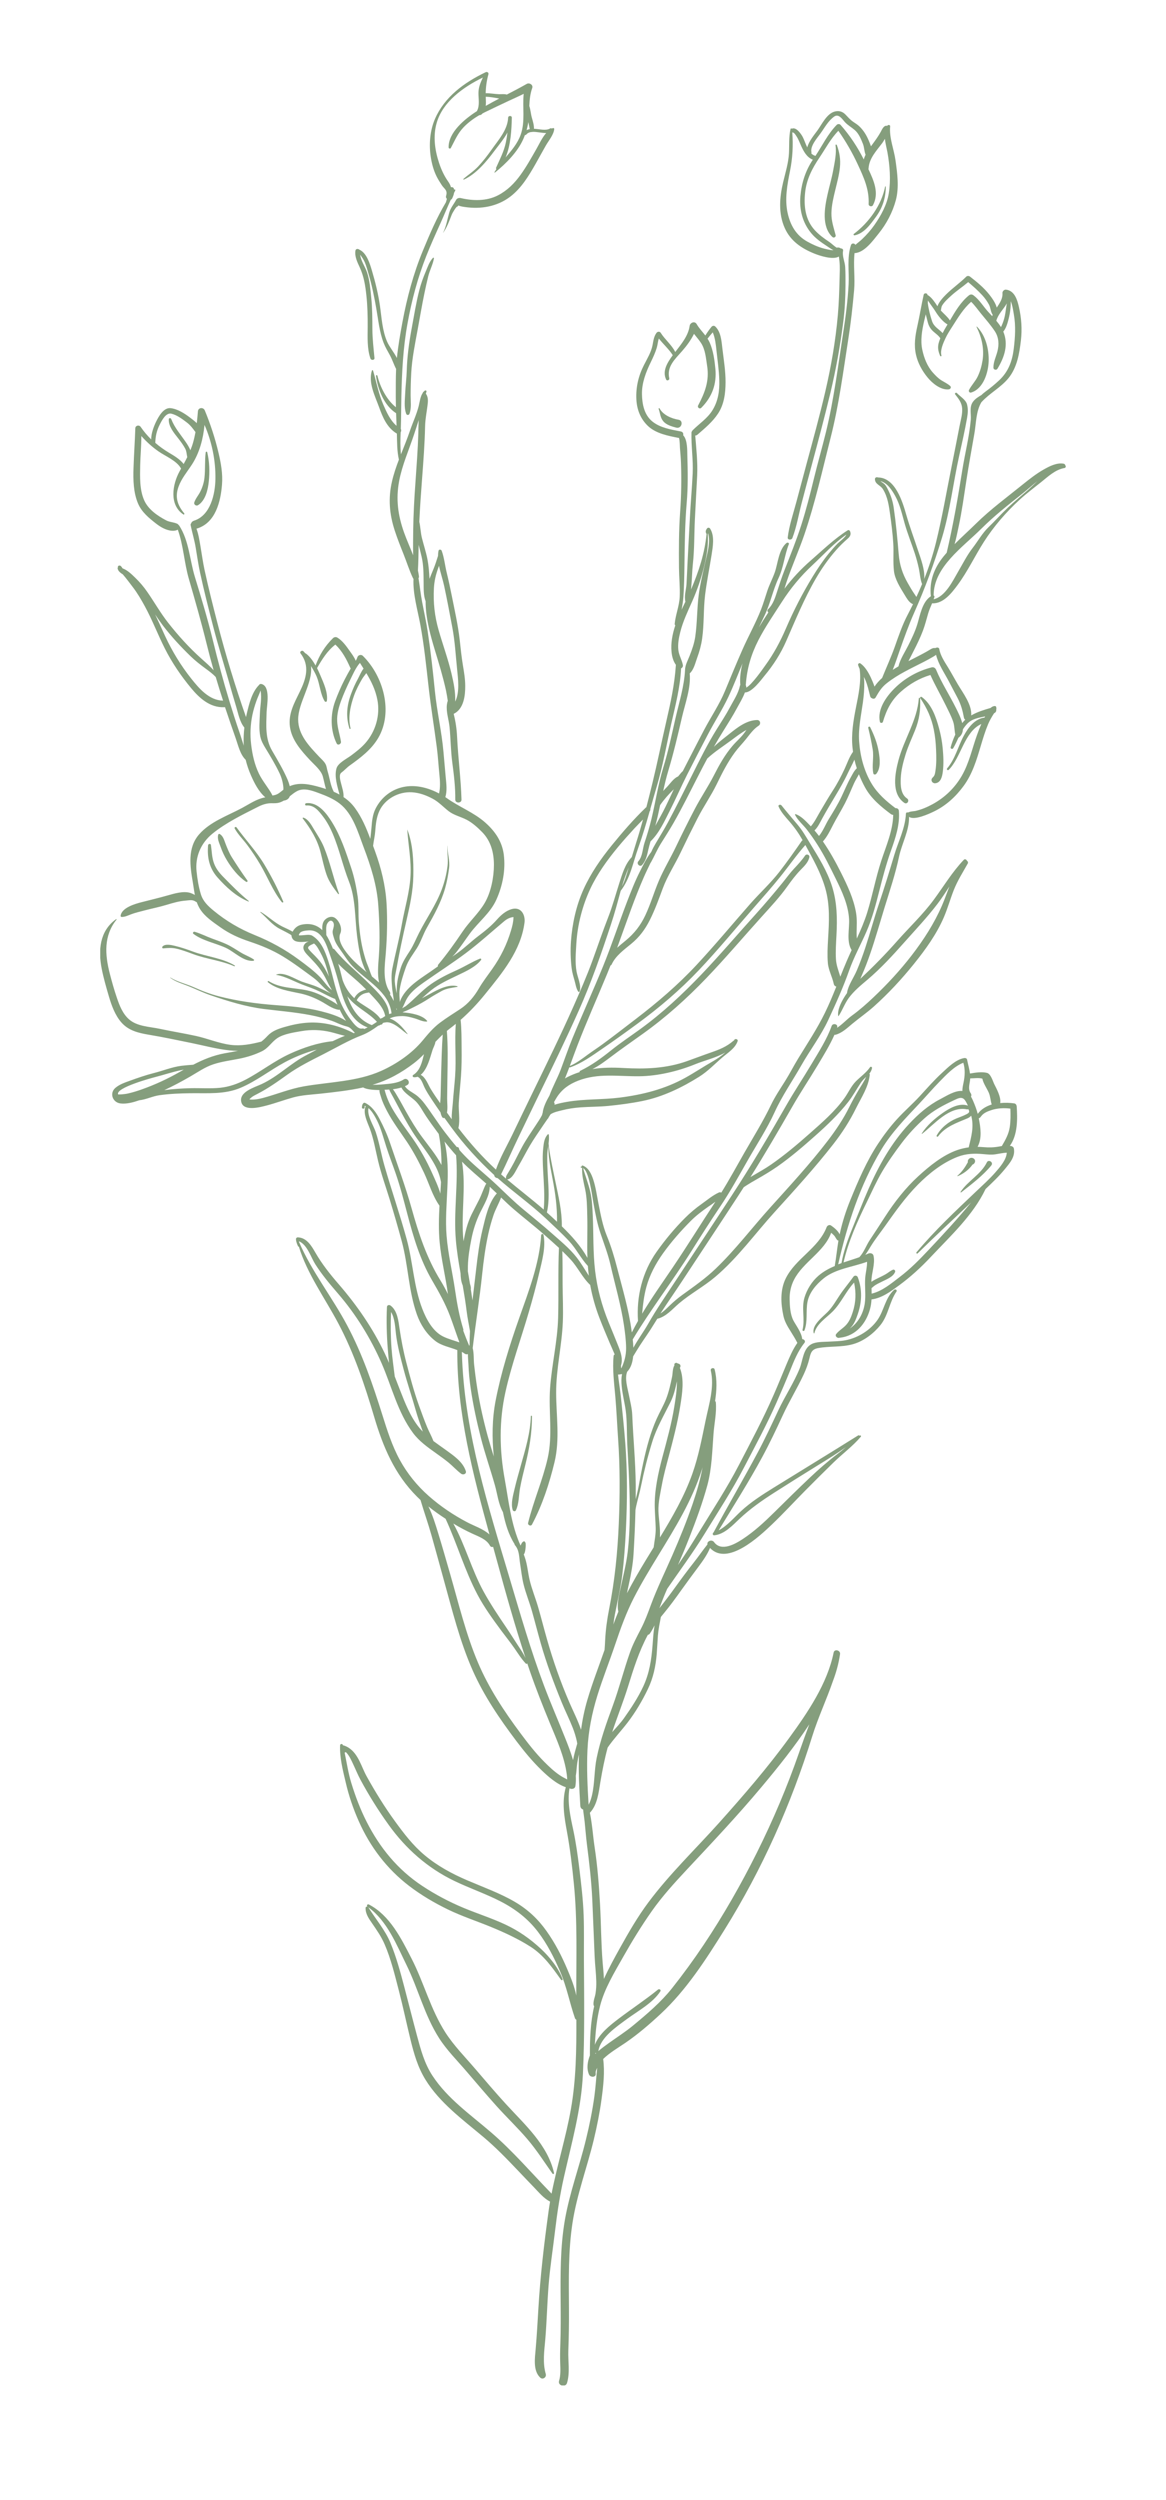 <?xml version="1.0" encoding="utf-8"?>
<!-- Generator: Adobe Illustrator 25.4.1, SVG Export Plug-In . SVG Version: 6.00 Build 0)  -->
<svg version="1.1" id="Layer_1" xmlns="http://www.w3.org/2000/svg" xmlns:xlink="http://www.w3.org/1999/xlink" x="0px" y="0px"
	 viewBox="0 0 350 750" style="enable-background:new 0 0 350 750;" xml:space="preserve">
<style type="text/css">
	.st0{clip-path:url(#SVGID_00000088828225979224951970000001716198936050656442_);}
	.st1{clip-path:url(#SVGID_00000179614149889160620820000016106553883723467455_);fill:#859E7D;}
</style>
<g id="Artwork_62_00000145754114447014043340000012249267454762957232_">
	<g>
		<defs>
			<rect id="SVGID_1_" x="30.09" y="21.59" width="289.82" height="694.02"/>
		</defs>
		<clipPath id="SVGID_00000029044311232020679600000015659306755760277892_">
			<use xlink:href="#SVGID_1_"  style="overflow:visible;"/>
		</clipPath>
		<g style="clip-path:url(#SVGID_00000029044311232020679600000015659306755760277892_);">
			<defs>
				<rect id="SVGID_00000160180445488578583900000014278461429214962363_" x="30.09" y="21.59" width="289.82" height="694.02"/>
			</defs>
			<clipPath id="SVGID_00000080896495872625845230000015150449466459921331_">
				<use xlink:href="#SVGID_00000160180445488578583900000014278461429214962363_"  style="overflow:visible;"/>
			</clipPath>
			<path style="clip-path:url(#SVGID_00000080896495872625845230000015150449466459921331_);fill:#859E7D;" d="M96.21,255.61
				c0.6,2.28,1.03,4.54,1.81,6.78c0.75,2.18,2.09,3.94,3.47,5.78c0.09,0.12,0.32,0.05,0.26-0.1c-1.65-4.57-2.66-9.4-4.51-13.92
				c-0.77-1.89-1.97-3.66-3.03-5.42c-0.71-1.18-1.67-3.01-3.15-3.45c-0.14-0.04-0.28,0.12-0.19,0.24
				C93.28,248.67,95.21,251.78,96.21,255.61"/>
			<path style="clip-path:url(#SVGID_00000080896495872625845230000015150449466459921331_);fill:#859E7D;" d="M66.97,263.01
				c-1.34-1.37-2.37-2.74-2.91-4.55c-0.49-1.63-0.49-3.33-0.75-4.99c-0.08-0.49-0.82-0.32-0.85,0.11c-0.31,3.59,0.34,6.84,2.82,9.64
				c2.53,2.86,5.59,5.71,9.26,7.22c0.1,0.04,0.21-0.07,0.12-0.15C71.9,268.06,69.43,265.52,66.97,263.01"/>
			<path style="clip-path:url(#SVGID_00000080896495872625845230000015150449466459921331_);fill:#859E7D;" d="M68.13,258.11
				c1.39,2.31,3.43,4.91,5.76,6.43c0.23,0.15,0.55-0.15,0.39-0.37c-1.63-2.28-3.14-4.54-4.63-6.9c-0.84-1.33-1.42-2.78-1.98-4.24
				c-0.41-1.06-0.66-2.18-1.7-2.83c-0.17-0.11-0.41,0-0.46,0.18c-0.37,1.23,0.29,2.47,0.7,3.64
				C66.71,255.45,67.34,256.81,68.13,258.11"/>
			<path style="clip-path:url(#SVGID_00000080896495872625845230000015150449466459921331_);fill:#859E7D;" d="M85.03,270.47
				c-1.62-3.78-3.53-7.54-5.66-11.08c-2.4-4.01-5.61-7.39-8.35-11.16c-0.24-0.33-0.76-0.05-0.57,0.31c0.98,1.8,2.52,3.29,3.75,4.93
				c1.41,1.89,2.73,3.87,3.92,5.89c2.2,3.71,3.75,7.86,6.47,11.28C84.75,270.83,85.14,270.73,85.03,270.47"/>
			<path style="clip-path:url(#SVGID_00000080896495872625845230000015150449466459921331_);fill:#859E7D;" d="M67.83,284.37
				c2.45,1.13,5.3,4.16,8.2,3.87c0.24-0.02,0.33-0.29,0.12-0.43c-1.19-0.8-2.59-1.29-3.83-2.04c-1.46-0.88-2.84-1.84-4.4-2.55
				c-1.38-0.63-2.84-1.13-4.27-1.66c-1.75-0.65-3.44-1.52-5.23-2.04c-0.36-0.1-0.69,0.38-0.38,0.62
				C60.76,282.22,64.72,282.93,67.83,284.37"/>
			<path style="clip-path:url(#SVGID_00000080896495872625845230000015150449466459921331_);fill:#859E7D;" d="M48.77,283.97
				c-0.16,0.19-0.09,0.57,0.24,0.54c1.44-0.13,2.56-0.24,4.02,0.1c1.75,0.41,3.43,1.06,5.11,1.68c3.96,1.45,8.3,1.87,12.16,3.57
				c0.17,0.08,0.32-0.15,0.15-0.24c-3.77-2.24-8.39-2.62-12.5-4.14c-1.83-0.68-3.65-1.31-5.56-1.76
				C51.4,283.48,49.52,283.07,48.77,283.97"/>
			<path style="clip-path:url(#SVGID_00000080896495872625845230000015150449466459921331_);fill:#859E7D;" d="M296.24,348.68
				c-1.8,3.66-5.69,5.53-7.91,8.88c-0.08,0.12,0.09,0.22,0.19,0.14c3.16-2.47,6.49-4.99,9.03-8.06
				C298.34,348.68,296.72,347.71,296.24,348.68"/>
			<path style="clip-path:url(#SVGID_00000080896495872625845230000015150449466459921331_);fill:#859E7D;" d="M291.92,349.37
				c0.8-0.25,1.14-1.4,0.24-1.89c-0.91-0.5-1.83,0.39-1.63,1.17c-0.84,1.51-1.76,2.89-3.13,4.06c-0.08,0.07,0.02,0.16,0.1,0.13
				C289.3,352.04,290.82,350.93,291.92,349.37"/>
			<path style="clip-path:url(#SVGID_00000080896495872625845230000015150449466459921331_);fill:#859E7D;" d="M271.47,240.86
				c0.85,0.57,1.65-0.75,0.81-1.32c-1.94-1.31-1.98-3.96-1.9-5.99c0.1-2.48,0.74-4.94,1.47-7.3c0.77-2.46,1.88-4.81,2.84-7.21
				c1.29-3.23,1.66-6.11,1.51-9.52c-0.01-0.25-0.38-0.24-0.4,0c-0.46,6.53-4.45,12.28-6.1,18.53
				C268.69,231.91,267.43,238.11,271.47,240.86"/>
			<path style="clip-path:url(#SVGID_00000080896495872625845230000015150449466459921331_);fill:#859E7D;" d="M280.3,218.87
				c0.4,2,0.6,3.98,0.68,6.02c0.09,2.08,0.14,4.23-0.18,6.29c-0.08,0.55-0.17,1.35-0.57,1.79c-0.44,0.47-0.83,0.79-0.49,1.5
				c0.15,0.3,0.59,0.53,0.93,0.51c1.8-0.14,2.16-2.13,2.34-3.51c0.29-2.3,0.18-4.62-0.03-6.92c-0.19-2.09-0.56-4.06-1.11-6.09
				c-0.91-3.34-2.19-7.16-5.17-9.36c-0.24-0.18-0.65,0.05-0.46,0.34C278.26,212.45,279.59,215.35,280.3,218.87"/>
			<path style="clip-path:url(#SVGID_00000080896495872625845230000015150449466459921331_);fill:#859E7D;" d="M261.19,218.13
				c-0.16-0.32-0.65-0.09-0.57,0.23c0.53,2.13,0.98,4.31,1.34,6.48c0.4,2.39-0.31,4.86,0.19,7.18c0.1,0.44,0.67,0.4,0.9,0.11
				c1.4-1.73,1.06-4.48,0.73-6.5C263.34,222.94,262.41,220.57,261.19,218.13"/>
			<path style="clip-path:url(#SVGID_00000080896495872625845230000015150449466459921331_);fill:#859E7D;" d="M59.44,151.56
				c2.26-1.39,3-4.76,3.24-7.14c0.3-2.9,0.21-5.92-0.48-8.77c-0.06-0.26-0.43-0.17-0.46,0.06c-0.31,2.54-0.09,5.11-0.37,7.66
				c-0.15,1.42-0.63,2.92-1.29,4.2c-0.56,1.07-1.4,2.03-1.77,3.17C58.12,151.33,58.87,151.91,59.44,151.56"/>
			<path style="clip-path:url(#SVGID_00000080896495872625845230000015150449466459921331_);fill:#859E7D;" d="M125.36,98.93
				c0.67-3.62,1.27-7.26,2.02-10.86c0.36-1.72,0.73-3.45,1.16-5.16c0.45-1.83,1.4-3.56,1.72-5.4c0.03-0.15-0.17-0.3-0.3-0.16
				c-1.1,1.18-1.58,2.73-2.19,4.17c-0.77,1.81-1.43,3.65-1.91,5.55c-0.97,3.77-1.57,7.59-2.28,11.41c-0.78,4.2-1.37,8.51-1.49,12.77
				c-0.06,2.22-0.37,4.45-0.46,6.68c-0.08,1.99-0.41,4.31,0.3,6.21c0.17,0.46,0.81,0.46,0.98,0c0.64-1.72,0.35-3.73,0.35-5.54
				c0-2.22,0.06-4.45,0.18-6.67C123.67,107.58,124.57,103.19,125.36,98.93"/>
			<path style="clip-path:url(#SVGID_00000080896495872625845230000015150449466459921331_);fill:#859E7D;" d="M203.68,125.92
				c-2.15-0.36-4.67-1.45-5.68-3.39c-0.08-0.16-0.36-0.05-0.3,0.12c0.48,1.31,0.46,2.61,1.41,3.74c0.9,1.07,2.54,1.56,3.88,1.9
				C204.62,128.72,205.3,126.2,203.68,125.92"/>
			<path style="clip-path:url(#SVGID_00000080896495872625845230000015150449466459921331_);fill:#859E7D;" d="M252.12,50.21
				c0.24-2.39-0.09-4.44-0.93-6.71c-0.07-0.19-0.42-0.17-0.39,0.05c0.34,2.42-0.23,5.02-0.67,7.4c-0.45,2.49-1.18,4.93-1.73,7.4
				c-0.86,3.85-1.88,9.62,1.46,12.75c0.42,0.4,1.11,0,0.98-0.54c-0.58-2.27-1.31-4.23-1.27-6.63c0.04-2.38,0.63-4.75,1.19-7.06
				C251.28,54.69,251.9,52.45,252.12,50.21"/>
			<path style="clip-path:url(#SVGID_00000080896495872625845230000015150449466459921331_);fill:#859E7D;" d="M256.55,70.6
				c2.83-0.58,4.75-3.33,6.33-5.47c2.05-2.77,2.99-5.76,3.01-9.13c0-0.1-0.18-0.13-0.2-0.03c-1.05,5.47-4.81,10.75-9.4,14.21
				C256.07,70.36,256.31,70.65,256.55,70.6"/>
			<path style="clip-path:url(#SVGID_00000080896495872625845230000015150449466459921331_);fill:#859E7D;" d="M293.46,112.98
				c-0.7,1.44-1.85,2.59-2.59,4c-0.2,0.39,0.13,0.94,0.64,0.78c3.7-1.13,5.16-6.06,5.26-9.39c0.11-3.62-0.89-7.69-3.52-10.38
				c-0.06-0.07-0.16,0.02-0.12,0.09c1.58,3.15,2.34,6.59,1.8,10.06C294.66,109.82,294.21,111.43,293.46,112.98"/>
			<path style="clip-path:url(#SVGID_00000080896495872625845230000015150449466459921331_);fill:#859E7D;" d="M159.34,424.85
				c-0.12,5.01-1.66,9.99-3.01,14.81c-0.65,2.32-1.32,4.64-1.87,6.99c-0.44,1.9-1.19,4.46-0.55,6.36c0.12,0.36,0.73,0.52,0.93,0.11
				c0.97-1.97,0.87-4.53,1.26-6.67c0.43-2.37,1.02-4.72,1.6-7.06c1.21-4.85,2-9.55,1.98-14.54
				C159.66,424.65,159.34,424.65,159.34,424.85"/>
			<path style="clip-path:url(#SVGID_00000080896495872625845230000015150449466459921331_);fill:#859E7D;" d="M319.77,139.59
				c-0.05-0.23-0.21-0.43-0.47-0.48c-2.11-0.39-4.35,0.79-6.1,1.79c-2.17,1.24-4.22,2.85-6.15,4.4c-4.77,3.86-9.72,7.48-14.08,11.77
				c-2.11,2.08-4.34,4.07-6.43,6.18c0.51-1.77,0.85-3.6,1.24-5.39c0.98-4.58,1.6-9.24,2.32-13.85c0.72-4.65,1.57-9.28,2.38-13.92
				c0.55-3.18,0.47-6.68,2.12-9.45c0.03-0.02,0.05-0.04,0.08-0.07c2.41-2.63,5.75-4.33,8.03-7.12c2.61-3.21,3.28-7.41,3.74-11.33
				c0.39-3.36,0.16-6.69-0.59-9.99c-0.47-2.08-1.27-4.94-3.89-5.24c-0.55-0.06-1.1,0.51-1.06,1.01c0.13,1.67-0.81,3.02-1.71,4.38
				c-0.37-1.44-1.48-2.94-2.23-3.9c-1.62-2.06-3.68-3.75-5.76-5.37c-0.34-0.27-0.84-0.33-1.18,0c-1.9,1.88-4.14,3.43-6.04,5.32
				c-0.72,0.72-2.14,2.17-2.59,3.54c-0.76-1.15-1.63-2.51-2.76-3.26c-0.08-0.05-0.15-0.07-0.22-0.07c-0.01-0.05-0.01-0.1-0.02-0.15
				c-0.1-0.54-1.01-0.52-1.13,0c-0.7,3.11-1.2,6.28-1.9,9.41c-0.65,2.9-1.08,5.71-0.41,8.65c0.57,2.5,1.84,4.81,3.49,6.81
				c1.37,1.68,3.92,3.8,6.33,3.55c0.51-0.05,0.88-0.63,0.44-1.02c-0.75-0.67-1.69-1.11-2.56-1.64c-1.03-0.63-1.86-1.51-2.65-2.39
				c-1.7-1.92-2.62-4.35-3.15-6.77c-0.62-2.83-0.12-5.76,0.51-8.54c0.16-0.7,0.34-1.42,0.52-2.16c0.2,0.79,0.41,1.58,0.59,2.35
				c0.21,0.86,0.66,1.76,1.28,2.42c0.8,0.84,1.88,1.44,2.5,2.42c-0.12,0.31-0.25,0.62-0.35,0.94c-0.56,1.63-0.34,2.8,0.29,4.33
				c0.09,0.23,0.47,0.14,0.4-0.1c-0.46-1.53,0.55-3.77,1.19-5.14c0.6-1.29,1.39-2.49,2.16-3.69c1.65-2.58,3.22-5.21,5.56-7.28
				c1.13,1.08,1.99,2.36,2.98,3.56c1.42,1.72,2.85,3.37,4.09,5.21c1.26,1.88,1.36,4.06,0.8,6.17c-0.44,1.65-1.2,3.11-1.18,4.84
				c0.01,0.6,0.87,0.84,1.2,0.31c2.12-3.49,3.38-7.28,1.76-11.15c0.88-1.05,1.3-2.62,1.6-3.81c0.44-1.71,0.68-3.55,0.62-5.33
				c0.58,1.34,0.81,3.23,0.95,3.99c0.61,3.44,0.39,6.84-0.03,10.29c-0.45,3.69-1.58,6.86-4.41,9.5c-1.26,1.17-2.57,2.26-3.97,3.28
				c-0.47,0.35-0.92,0.7-1.29,1.09c-0.96,0.57-1.88,1.11-2.57,2.04c-1.16,1.56-0.51,3.63-0.66,5.38
				c-0.43,5.03-1.73,10.04-2.53,15.03c-1.33,8.36-2.77,16.64-4.7,24.87c-0.32,0.36-0.63,0.73-0.93,1.1
				c-2.92,3.61-4.31,7.46-3.82,11.96c-2.62,1.67-3.26,5.78-4.06,8.38c-0.68,2.21-1.69,4.31-2.73,6.38
				c-1.01,2.01-2.42,4.09-2.94,6.28c-0.03,0.02-0.05,0.03-0.08,0.05c-0.53,0.31-1.08,0.64-1.64,1c0.8-1.95,1.44-3.98,2.12-5.9
				c1.35-3.81,2.69-7.59,4.34-11.29c3.28-7.39,6.03-14.86,8.36-22.56c2.4-7.94,3.32-16.3,5.11-24.37c0.84-3.82,1.71-7.62,2.39-11.47
				c0.24-1.35,0.34-2.72-0.01-4.05c-0.36-1.39-2.1-2.4-3.06-3.41c-0.25-0.26-0.74,0.09-0.52,0.38c1.07,1.38,1.97,2.46,2.11,4.22
				c0.13,1.71-0.44,3.55-0.76,5.22c-0.79,4.01-1.56,8.02-2.37,12.03c-1.55,7.67-2.85,15.4-4.73,23.01
				c-0.92,3.72-2.12,7.36-3.53,10.93c0.25-2.79-1.01-6.03-1.83-8.5c-1.19-3.62-2.52-7.16-3.57-10.83
				c-1.06-3.7-3.25-11.09-8.46-11.13c-0.37-0.19-0.93-0.02-0.93,0.49c0.03,1.58,1.62,1.76,2.4,3.02c1.47,2.38,1.8,5.05,2.18,7.73
				c0.39,2.82,0.74,5.64,0.92,8.48c0.18,2.79-0.11,5.58,0.21,8.36c0.29,2.49,1.88,4.96,3.18,7.09c0.57,0.93,1.21,2.14,2.23,2.7
				c0.11,0.06,0.21,0.1,0.32,0.13c-0.52,1.05-1.05,2.1-1.59,3.13c-1.62,3.07-2.74,6.4-3.89,9.65c-1.13,3.18-2.54,6.23-3.8,9.36
				c-0.88,0.79-1.68,1.66-2.29,2.6c-0.31-0.92-0.69-1.83-1.1-2.72c-0.69-1.47-1.74-3.3-3.14-4.25c-0.34-0.23-0.78,0.15-0.68,0.5
				c0.11,0.39,0.27,0.77,0.45,1.15c0.56,3.78-0.37,7.9-1.09,11.55c-0.79,4.02-1.46,8-1.04,12.1c0.04,0.41,0.1,0.82,0.15,1.23
				c-1.12,1.5-1.78,3.52-2.52,5.11c-1.05,2.24-2.19,4.44-3.55,6.53c-1.34,2.07-2.57,4.2-3.82,6.32c-0.9,1.52-1.61,3.07-2.77,4.4
				c-0.11-0.12-0.22-0.24-0.34-0.36c-1.2-1.24-2.52-2.7-4.22-3.31c-0.14-0.05-0.23,0.11-0.18,0.22c0.81,1.64,2.4,2.96,3.54,4.42
				c1.15,1.48,2.21,3.01,3.21,4.58c2.07,3.24,3.76,6.7,5.45,10.13c1.9,3.84,3.79,7.92,4.02,12.21c0.15,2.85-0.86,6.64,0.76,9.24
				c-0.5,1.09-1,2.18-1.47,3.28c-0.67,1.56-1.3,3.12-1.92,4.69c-0.52-1.72-1.19-3.36-1.31-5.2c-0.15-2.39,0.03-4.81,0.15-7.2
				c0.26-4.99,0.21-9.8-1.3-14.63c-1.47-4.67-4.03-8.74-6.6-12.92c-1.19-1.95-2.32-3.94-3.81-5.7c-1.62-1.91-3.23-3.79-4.79-5.74
				c-0.3-0.37-1.1-0.17-0.87,0.35c0.73,1.68,2.02,3.07,3.23,4.46c1.56,1.79,2.83,3.61,3.98,5.63c-0.11,0.06-0.21,0.16-0.3,0.28
				c-2.16,3.13-4.35,6.23-6.69,9.24c-2.64,3.39-5.85,6.31-8.7,9.54c-5.39,6.13-10.59,12.4-16.17,18.39
				c-5.56,5.97-11.73,11.24-18.26,16.23c-3.33,2.54-6.63,5.13-10.02,7.6c-1.42,1.04-2.91,2-4.33,3.04c-1.7,1.25-3.43,2.58-5.41,3.42
				c0.76-2.06,1.5-4.13,2.29-6.17c2.78-7.2,5.95-14.27,8.89-21.4c0.35-0.86,0.7-1.72,1.04-2.58c0.14-0.06,0.27-0.16,0.35-0.33
				c1.2-2.6,3.67-4.36,5.88-6.18c2.46-2.02,4.16-4.33,5.56-7.11c1.56-3.09,2.71-6.31,3.91-9.54c1.37-3.7,3.65-7.15,5.35-10.73
				c1.65-3.46,3.35-6.9,5.1-10.32c1.78-3.48,4.04-6.72,5.75-10.22c1.61-3.31,3.21-6.49,5.42-9.49c1.03-1.4,2.26-2.64,3.35-4
				c1.14-1.42,2.21-2.98,3.79-4.01c0.75-0.49,0.54-1.74-0.49-1.71c-3.17,0.08-5.93,2.27-8.24,4.12c-1.6,1.28-3.26,2.51-4.7,3.92
				c0.93-1.65,1.9-3.29,2.91-4.89c1.36-2.18,2.74-4.34,3.95-6.6c0.86-1.6,1.83-3.14,2.45-4.82c2.12,0.06,5.01-3.95,5.84-4.95
				c2.68-3.22,4.9-6.66,6.56-10.46c2.77-6.32,5.42-12.79,8.91-18.79c1.75-3.01,3.76-5.87,6.08-8.51c1.09-1.24,2.28-2.4,3.54-3.49
				c0.71-0.62,0.99-1.31,0.63-2.17c-0.11-0.26-0.43-0.45-0.71-0.27c-4.02,2.54-7.59,6.01-11.14,9.11c-2.93,2.55-5.54,5.36-7.83,8.41
				c0.2-0.68,0.39-1.34,0.6-1.96c1.62-4.81,3.72-9.46,5.36-14.26c3.25-9.51,5.42-19.37,7.89-29.08c2.49-9.78,3.79-19.86,5.34-29.8
				c0.75-4.81,1.28-9.61,1.71-14.45c0.33-3.66-0.27-7.47,0.13-11.13c2.91-0.06,5.59-3.82,7.21-5.83c2.4-2.97,4.22-6.43,5.19-10.06
				c1.02-3.83,0.44-8.05-0.1-11.91c-0.48-3.44-1.93-6.72-1.61-10.23c0.04-0.46-0.61-0.53-0.84-0.21c-0.02,0.02-0.03,0.05-0.05,0.08
				c-0.09-0.02-0.18-0.04-0.29-0.04c-0.82,0-1.34,1.26-1.64,1.81c-0.73,1.34-1.63,2.57-2.54,3.8c-0.13,0.18-0.27,0.37-0.4,0.55
				c-0.2-0.62-0.46-1.22-0.67-1.72c-0.66-1.58-1.58-3.11-2.87-4.31c-0.52-0.49-1.16-0.89-1.76-1.29c-0.93-0.62-1.59-1.43-2.36-2.21
				c-0.89-0.91-1.93-1.22-3.18-0.91c-2.44,0.62-3.93,3.9-5.24,5.7c-0.88,1.22-2.6,3.24-3.04,5.08c-0.53-1.08-0.92-2.27-1.33-3.07
				c-0.43-0.85-1.97-3.18-3.29-2.55c-0.13-0.12-0.36-0.12-0.41,0.09c-0.54,2.39-0.34,4.87-0.47,7.3c-0.16,2.94-1.07,5.82-1.75,8.68
				c-1.08,4.54-1.47,9.39,0.5,13.76c1.73,3.83,4.96,6.07,8.93,7.66c1.47,0.59,5.51,1.95,7.31,0.86c0.05,0.5,0.13,1,0.18,1.51
				c0.17,1.66,0.07,3.33,0.03,5c-0.09,3.71-0.2,7.41-0.53,11.11c-0.68,7.69-2.01,15.34-3.76,22.88c-1.69,7.29-3.69,14.51-5.64,21.74
				c-1.01,3.75-2.02,7.5-3.01,11.25c-0.93,3.53-2.19,7.16-2.63,10.78c-0.1,0.8,1.15,0.85,1.4,0.18c1.28-3.37,1.89-7.07,2.8-10.55
				c0.98-3.75,1.99-7.5,2.99-11.25c1.94-7.23,3.88-14.47,5.62-21.75c1.68-7.08,2.96-14.14,3.87-21.35
				c0.46-3.65,0.65-7.33,0.66-11.01c0-1.81,0.02-3.61-0.09-5.42c-0.1-1.59-0.95-3.26-0.63-4.85c0.09-0.46-0.32-0.74-0.69-0.69
				c-0.31-0.28-0.8-0.37-1.21-0.23c-0.78-0.46-1.6-1.3-2.22-1.71c-1.6-1.07-3.08-2.14-4.37-3.54c-2.91-3.16-3.34-7.36-2.9-11.37
				c0.42-3.87,2.1-7.15,4.28-10.38c1.85-2.74,3.36-5.67,5.69-8.07c2.24,3.16,4.23,6.64,5.83,10.1c1.83,3.93,3.46,7.52,3.26,11.9
				c-0.03,0.64,0.98,0.91,1.29,0.33c1.95-3.62,0.26-7.39-1.36-10.83c0.03-0.07,0.05-0.14,0.05-0.22c0.18-3.04,2.35-5.26,4.13-7.63
				c0.1-0.14,0.42-0.62,0.77-1.24c0.16,1.44,0.55,2.91,0.76,4.04c0.71,3.9,1.05,8.36,0.41,12.3c-0.56,3.46-2.34,6.69-4.36,9.57
				c-1.05,1.5-2.28,2.87-3.62,4.16c-0.68,0.66-1.42,1.16-2.04,1.74c-0.23-0.51-1.12-0.61-1.34,0.07c-1.25,3.82-0.5,7.82-0.7,11.74
				c-0.25,4.82-0.88,9.68-1.62,14.45c-1.54,9.96-2.79,20.07-5.18,29.88c-1.15,4.69-2.49,9.33-3.63,14.02
				c-1.13,4.65-2.31,9.28-3.77,13.85c-1.47,4.6-3.28,9.06-5.04,13.56c-0.83,2.13-1.54,4.31-2.24,6.48
				c-0.57,1.79-1.23,3.87-2.66,5.22c-0.37,0.35-0.25,0.76,0.05,0.98c-0.98,1.49-1.94,2.99-2.85,4.52c0.57-1.2,1.14-2.39,1.72-3.59
				c1.74-3.62,2.48-7.59,4.19-11.23c1.52-3.24,1.79-6.87,3.09-10.16c0.16-0.39-0.4-0.6-0.68-0.37c-2.37,1.93-2.61,6.16-3.54,8.81
				c-0.66,1.87-1.6,3.63-2.23,5.51c-0.64,1.9-1.19,3.83-1.92,5.7c-1.6,4.07-3.8,7.99-5.57,12c-1.81,4.1-3.51,8.23-5.22,12.36
				c-1.68,4.06-4.2,7.76-6.25,11.65c-2.13,4.04-4.19,8.11-6.29,12.16c-0.05,0.09-0.1,0.19-0.14,0.28c-0.38,0.3-0.68,0.72-0.99,1.08
				c-0.15,0.17-0.29,0.34-0.43,0.51c-1.3,0.48-2.6,2.42-3.35,3.17c-0.37,0.38-0.75,0.77-1.1,1.18c0.43-2,0.9-3.99,1.49-5.95
				c1.61-5.36,2.88-10.73,4.14-16.18c0.96-4.16,2.72-8.78,2.32-13.14c1.26-1.14,1.67-3.14,2.23-4.66c0.69-1.88,1.22-3.79,1.5-5.77
				c0.62-4.34,0.36-8.76,0.89-13.12c0.48-3.97,1.3-7.9,1.92-11.85c0.38-2.47,1.03-5.79-0.43-8.06c-0.16-0.25-0.61-0.36-0.84-0.1
				c-0.49,0.57-0.62,1.12-0.22,1.74c-0.53,5.75-2.36,11.3-4.65,16.64c0.03-0.33,0.05-0.65,0.08-0.97c0.22-2.2,0.22-4.42,0.46-6.61
				c0.49-4.41,0.4-8.93,0.61-13.36c0.2-4.4,0.48-8.8,0.69-13.21c0.19-4.03-0.26-8.02-0.58-12.03c0.22,0,0.46-0.07,0.67-0.26
				c2.24-1.94,4.55-3.86,6.17-6.32c1.85-2.8,2.25-6.16,2.26-9.39c0.02-3.41-0.56-6.83-0.96-10.22c-0.25-2.14-0.43-4.94-2.14-6.53
				c-0.37-0.34-0.87-0.21-1.15,0.14c-0.65,0.81-1.28,1.67-1.81,2.57c-0.88-1.13-1.9-2.19-2.61-3.42c-0.6-1.03-1.98-0.43-2.11,0.54
				c-0.41,2.98-2.49,5.43-4.32,7.83c-1.06-2.14-3.08-3.71-4.36-5.75c-0.3-0.47-0.95-0.41-1.26,0c-0.82,1.1-0.95,2.42-1.2,3.71
				c-0.41,2.1-1.6,4.04-2.57,5.94c-1.67,3.27-2.47,6.71-2.28,10.34c0.15,3.01,1.21,5.8,3.47,7.95c2.39,2.28,6.14,2.99,9.32,3.6
				c0,0,0,0,0.01,0c0.24,0.78,0.26,2.67,0.28,3.03c0.12,1.47,0.26,2.96,0.31,4.43c0.18,4.95,0.1,9.74-0.25,14.68
				c-0.4,5.61-0.41,11.25-0.35,16.86c0.03,2.89,0.34,5.73,0.22,8.63c-0.12,2.77-1.25,5.39-1.51,8.13c-0.02,0.19,0.06,0.34,0.19,0.44
				c-0.45,1.33-0.8,2.69-1.01,4.09c-0.34,2.26-0.37,5.69,1.18,7.76c-0.37,5.85-1.61,11.47-2.93,17.2c-1.4,6.07-2.62,12.17-4.1,18.23
				c-0.59,2.43-1.2,4.86-1.83,7.29c-0.07,0.04-0.14,0.08-0.2,0.14c-3.62,3.48-7,7.39-10.15,11.26c-3.34,4.1-6.35,8.44-8.51,13.22
				c-2.2,4.88-3.38,10.25-3.77,15.54c-0.2,2.69-0.12,5.45,0.2,8.12c0.15,1.24,0.5,2.45,0.85,3.65c0.33,1.1,0.47,2.41,1.12,3.38
				c0.11,0.16,0.37,0.13,0.43-0.05c0.58-1.76-0.6-4.16-0.92-5.93c-0.5-2.73-0.22-5.77-0.06-8.52c0.33-5.52,1.82-11.31,4.19-16.36
				c2.11-4.49,5.08-8.6,8.26-12.45c1.62-1.96,3.33-3.86,5.06-5.74c0.79-0.86,1.67-1.7,2.5-2.58c-0.66,2.36-1.34,4.71-2.09,7.05
				c-0.44,1.41-0.87,2.82-1.29,4.23c-2.03,2.09-2.9,5.2-3.75,7.83c-1.1,3.41-2.01,6.85-3.32,10.2c-1.69,4.33-3.17,8.73-4.76,13.09
				c-1.69,4.63-3.67,9.14-5.66,13.65c-3.87,8.73-8.1,17.32-12.28,25.91c-2.04,4.18-4.04,8.37-6.06,12.55
				c-1.65,3.43-3.69,6.9-4.95,10.52c-4.15-3.83-7.88-8.04-11.28-12.48c0.03-0.05,0.05-0.11,0.06-0.18c0.5-2.34-0.06-4.98,0.08-7.38
				c0.16-2.65,0.46-5.29,0.65-7.93c0.21-2.85,0.22-5.7,0.19-8.56c-0.03-2.76,0.01-5.62-0.3-8.38c2.68-2.35,5.08-4.9,7.35-7.71
				c5.24-6.47,10.73-13.06,11.83-21.44c0.31-2.34-1.02-4.92-3.9-4.07c-1.73,0.51-3.18,1.79-4.32,3.07
				c-1.72,1.94-3.58,3.44-5.67,5.02c-2.14,1.62-4.03,3.5-6.23,5.07c-0.51,0.37-1.03,0.73-1.56,1.08c0.39-0.37,0.77-0.77,1.12-1.2
				c1.47-1.83,2.74-3.79,4.13-5.68c2.58-3.51,6.17-6.17,7.98-10.2c1.91-4.24,2.81-8.95,2.23-13.53c-0.5-3.9-2.57-6.96-5.55-9.6
				c-3.49-3.09-7.87-4.68-11.63-7.39c-0.12-0.09-0.24-0.17-0.36-0.25c0.58-1.88,0.3-3.97,0.12-5.88c-0.24-2.55-0.46-5.09-0.68-7.64
				c-0.53-6.14-1.97-12.17-2.58-18.32c-0.59-5.95-1.26-11.94-2.16-17.86c-0.45-2.96-1.11-5.89-1.67-8.84
				c-0.45-2.37-0.7-4.77-1.09-7.15c0.11-0.14,0.17-0.31,0.14-0.5c-0.07-0.61-0.18-1.21-0.31-1.8c0.14-2.55,0.18-5.12,0.22-7.68
				c0.3,1.19,0.62,2.38,0.89,3.58c0.59,2.54,0.57,5.13,0.6,7.72c0.02,1.72-0.07,3.88,0.6,5.6c-0.02,2.72,0.41,5.47,0.99,8.07
				c0.94,4.21,2.36,8.3,3.53,12.45c0.58,2.07,1.13,4.14,1.59,6.23c0.22,1.03,0.38,2.08,0.54,3.13c-0.15,0.43-0.23,0.88-0.26,1.11
				c-0.29,2.2,0.58,4.57,0.79,6.74c0.35,3.55,0.35,7.09,0.82,10.63c0.49,3.68,0.95,7.46,0.9,11.17c-0.02,1.14,1.9,1.14,1.87,0
				c-0.18-6.29-1.02-12.53-1.32-18.82c-0.11-2.36-0.45-4.63-1.03-6.92c3.06-1.45,3.49-5.51,3.47-8.43c-0.01-2.1-0.38-4.21-0.72-6.27
				c-0.41-2.47-0.65-4.95-0.93-7.44c-0.51-4.48-1.52-8.92-2.4-13.35c-0.46-2.32-0.96-4.63-1.52-6.92c-0.52-2.14-0.74-4.46-1.5-6.53
				c-0.15-0.4-0.83-0.48-0.94,0c-0.11,0.51-0.15,1.03-0.16,1.56c-0.43,1.35-0.85,2.7-1.4,4.03c-0.39,0.96-0.8,1.9-1.15,2.85
				c-0.11-1.98-0.25-3.96-0.63-5.92c-0.42-2.11-1.1-4.17-1.63-6.26c-0.41-1.59-0.45-3.32-0.8-4.93c0.19-4.37,0.51-8.74,0.84-13.1
				c0.39-5.16,0.78-10.31,0.89-15.48c0.05-2.41,0.57-4.68,0.81-7.06c0.1-0.98,0.02-2.02-0.58-2.8c0.06-0.2,0.12-0.41,0.19-0.61
				c0.1-0.3-0.3-0.48-0.53-0.29c-0.12,0.1-0.24,0.22-0.34,0.34c-0.12,0.01-0.21,0.14-0.2,0.25c-0.81,1.14-0.95,2.77-1.27,4.04
				c-0.65,2.54-1.82,5.01-2.66,7.5c-0.8,2.35-1.75,4.66-2.66,6.97c-0.24-2.19-0.18-4.44-0.09-6.63c0.19-0.29,0.24-0.68,0.04-0.99
				c0.12-3.23,0.1-6.47,0.17-9.7c0.16-7.38,0.52-14.66,1.85-21.95c1.26-6.96,3.04-13.67,5.65-20.28c1.31-3.31,2.78-6.56,4.25-9.8
				c1.05-2.33,2.02-4.71,3.09-7.04c0.17-0.07,0.33-0.2,0.42-0.41c0.27-0.57,0.47-1.09,0.55-1.63c0.12-0.24,0.24-0.49,0.37-0.73
				c0.12-0.23-0.2-0.41-0.36-0.22c-0.01-0.07-0.01-0.15-0.03-0.22c-0.08-0.48-0.51-0.62-0.9-0.53c-0.13-0.59-0.52-1.26-0.86-1.74
				c-1.2-1.7-2.07-3.61-2.71-5.55c-1.29-3.89-1.86-8.08-0.71-12.04c1.81-6.28,7.93-10.71,13.86-13.59c-0.7,1.5-1.32,2.9-1.33,4.66
				c-0.01,1.71,0.43,3.75-0.43,5.35c-0.01,0.03-0.02,0.05-0.03,0.08c-3.69,2.36-8.58,6.38-8.5,10.9c0.01,0.32,0.5,0.48,0.66,0.17
				c1.21-2.23,2.01-4.32,3.83-6.22c1.34-1.4,3.02-2.65,4.77-3.66c0.22,0.02,0.46-0.05,0.67-0.24c0.1-0.09,0.19-0.18,0.27-0.27
				c0.22-0.12,0.45-0.23,0.67-0.34c2.38-1.15,4.75-2.29,7.15-3.41c1.5-0.7,3.03-1.37,4.52-2.12c-0.41,4.1,0.51,8.31-0.91,12.28
				c-0.94,2.63-2.74,4.72-4.53,6.81c1.58-3.71,1.79-8.33,1.88-11.94c0.02-0.68-1.08-0.67-1.11,0c-0.15,3.65-2.91,6.68-4.96,9.59
				c-1.23,1.74-2.53,3.43-3.99,5c-1.34,1.45-2.99,2.5-4.47,3.79c-0.11,0.1,0.03,0.25,0.16,0.19c3.71-1.71,6.77-5.42,9.1-8.54
				c1.34-1.8,2.88-3.59,3.95-5.57c-0.11,1-0.27,2-0.48,3c-0.57,2.71-1.8,5.03-2.92,7.54c-0.07,0.16-0.02,0.32,0.09,0.43
				c-0.2,0.3-0.4,0.6-0.58,0.91c-0.06,0.1,0.07,0.18,0.16,0.11c3.31-2.67,6.76-6.15,8.48-10c0.18-0.4,0.34-0.81,0.49-1.23
				c0.15,0.01,0.33-0.04,0.41-0.14c0.39-0.47,0.9-0.69,1.48-0.78c0.13,0.03,0.27,0.01,0.4-0.04c1.26-0.06,2.78,0.36,4.1,0.34
				c-1.23,1.4-2.13,3.39-2.88,4.7c-1.53,2.67-3,5.34-4.81,7.85c-1.81,2.51-3.94,4.68-6.78,6.15c-3.41,1.77-7.53,1.68-11.17,0.82
				c-0.51-0.12-1.14,0.06-1.39,0.53c-0.71,1.34-1.64,2.35-2.07,3.84c-0.57,1.98-0.91,4.19-1.85,6.05c-0.01,0.02,0.01,0.03,0.02,0.01
				c1.17-1.66,1.83-3.54,2.56-5.39c0.21-0.53,0.53-1.01,0.82-1.49c0.19-0.32,0.42-0.62,0.67-0.9c0.39-0.16,0.54-0.32,0.46-0.46
				c0.58,0.28,1.31,0.39,1.92,0.48c4.93,0.74,9.82-0.12,13.74-3.11c3.37-2.58,5.56-6.28,7.59-9.83c1.05-1.85,2.05-3.72,3.11-5.56
				c0.85-1.46,2.33-3.2,2.48-4.89c0.02-0.18-0.21-0.34-0.39-0.28c-0.12,0.04-0.23,0.09-0.34,0.14c-0.15-0.1-0.35-0.13-0.56,0
				c-1.17,0.73-3.23,0.15-4.54,0.09c-0.08,0-0.17-0.01-0.25-0.01c0.02-1.13-0.33-2.25-0.64-3.33c-0.32-1.13-0.39-2.4-0.76-3.51
				c0.08-1.83,0.24-3.63,0.88-5.42c0.32-0.9-0.84-1.68-1.66-1.21c-1.96,1.12-3.97,2.17-5.99,3.21c-0.68-0.24-1.62-0.1-2.29-0.12
				c-1.35-0.04-2.68-0.32-4.04-0.3c0.04-1.92,0.3-3.78,0.83-5.69c0.13-0.48-0.4-0.82-0.83-0.61c-6.53,3.13-12.38,7.45-15.22,14.01
				c-1.52,3.52-1.84,7.67-1.27,11.4c0.32,2.04,0.84,4.02,1.77,5.89c0.44,0.88,0.98,1.71,1.51,2.54c0.75,1.19,1.88,1.52,1.32,3.28
				c-0.11,0.35,0.02,0.65,0.25,0.87c-0.1,0.35-0.2,0.69-0.3,1.04c-2.75,4.61-4.84,9.5-6.89,14.46c-2.89,6.99-4.78,14.11-6.16,21.5
				c-0.67,3.58-1.29,7.13-1.66,10.75c-0.88-1.71-2.26-3.37-2.91-4.84c-1.49-3.39-1.67-7.31-2.19-10.9c-0.52-3.55-1.36-7-2.39-10.45
				c-0.59-2-1.56-5.34-3.77-6.31c-0.39-0.33-1.09-0.32-1.19,0.3c-0.28,1.71,0.58,3.47,1.29,5c1.27,2.74,1.68,5.47,2,8.44
				c0.34,3.16,0.41,6.29,0.39,9.46c-0.02,3.08-0.2,6.49,0.83,9.46c0.21,0.59,1.27,0.53,1.21-0.15c-0.27-2.91-0.62-5.74-0.63-8.67
				c-0.01-3.16-0.02-6.28-0.34-9.43c-0.26-2.54-0.46-5.23-1.28-7.67c-0.52-1.55-1.88-3.5-2.04-5.25c0.5,0.74,1.03,1.46,1.39,2.32
				c0.51,1.21,0.83,2.5,1.2,3.75c0.98,3.35,1.65,6.71,2.25,10.13c0.61,3.44,0.92,6.96,2.19,10.26c0.49,1.28,1.22,2.5,1.88,3.7
				c0.73,1.33,1.17,2.79,1.87,4.12c-0.12,2.77-0.09,5.55-0.1,8.33c0,1.06,0.02,2.11,0.04,3.17c-2.84-2.27-4.77-6.2-5.55-9.47
				c-0.06-0.23-0.47-0.18-0.43,0.06c0.52,3.95,2.4,8.86,6.04,11.2c0.04,1.26,0.09,2.52,0.14,3.78c-1.9-1.6-3.03-4.17-3.96-6.3
				c-1.46-3.35-2.07-6.82-3.1-10.28c-0.05-0.16-0.29-0.16-0.34,0c-1.16,3.66,0.94,7.64,2.18,11.08c1.05,2.91,2.34,6.02,5.18,7.76
				c0.04,0.03,0.09,0.04,0.13,0.06c0.07,2.64,0.03,5.25,0.61,7.83c-0.82,2.15-1.57,4.32-2.08,6.57c-1.17,5.06-0.77,9.77,0.83,14.7
				c0.79,2.42,1.73,4.8,2.68,7.17c0.94,2.35,1.69,4.81,2.79,7.1c0.04,0.09,0.1,0.16,0.16,0.22c-0.21,4.56,1.24,9.36,2.05,13.74
				c1.13,6.15,1.78,12.45,2.48,18.66c0.69,6.11,1.69,12.15,2.48,18.25c0.34,2.65,0.49,5.31,0.76,7.96c0.19,1.93,0.34,3.89-0.1,5.78
				c-3.05-1.65-6.7-2.62-10.14-2.06c-4,0.64-7.2,3.19-8.92,6.62c-0.89,1.77-1.08,3.78-1.22,5.7c-0.08,1.1-0.23,2.23-0.35,3.35
				c-1.2-3.24-2.55-6.44-4.61-9.26c-0.99-1.35-2.14-2.41-3.43-3.27c0.1-1.41-0.43-2.83-0.76-4.19c-0.2-0.79-0.71-2.54,0.11-3.14
				c0.9-0.66,1.61-1.51,2.54-2.17c3.32-2.38,6.52-4.79,8.56-8.3c4.48-7.71,1.57-18.43-4.65-24.57c-0.52-0.51-1.43-0.25-1.64,0.41
				c-0.11,0.36-0.29,0.72-0.49,1.08c-0.43-1.08-1.23-2.13-1.81-2.95c-0.99-1.41-2.19-3.11-3.73-4.03c-0.39-0.24-0.95-0.15-1.27,0.16
				c-2.46,2.39-4.12,5.12-5.26,8.23c-0.77-1.4-1.72-2.73-2.9-3.6c-0.05-0.04-0.11-0.05-0.17-0.05c-0.18-0.21-0.37-0.43-0.58-0.63
				c-0.42-0.42-1.23,0.15-0.86,0.63c2.86,3.74,1.69,7.58-0.21,11.48c-1.67,3.43-3.5,6.64-2.97,10.55c0.54,3.98,3.38,7.17,6.09,10.07
				c1.32,1.41,3.27,2.99,3.78,4.82c0.35,1.27,0.57,2.54,0.95,3.78c-0.56-0.19-1.13-0.36-1.71-0.53c-3.24-0.93-6.28-1.56-9.17-0.33
				c-0.18-0.76-0.43-1.45-0.63-1.93c-1.3-3.02-3.02-5.88-4.67-8.73c-2.1-3.61-1.75-7.56-1.64-11.57c0.05-1.86,1.3-7.84-1.62-8.43
				c-0.26-0.05-0.58,0.1-0.66,0.34c-0.02,0.02-0.05,0.03-0.07,0.05c-2.09,2.14-2.92,5.67-3.59,8.46c-0.09,0.36-0.17,0.73-0.24,1.09
				c-3.26-9.27-6.11-18.66-8.57-28.17c-1.37-5.31-2.72-10.64-3.88-15.99c-0.5-2.32-0.81-4.67-1.21-7c-0.3-1.74-0.58-3.64-1.21-5.36
				c5.77-1.65,7.26-8.22,7.66-13.2c0.27-3.28-0.32-6.53-1.08-9.72c-1-4.23-2.41-8.52-4.08-12.55c-0.43-1.05-1.99-0.9-2.07,0.27
				c-0.09,1.18-0.2,2.36-0.34,3.54c-0.7-0.69-1.52-1.28-2-1.65c-1.63-1.24-3.73-2.61-5.86-2.85c-2.11-0.23-3.61,2.55-4.32,3.99
				c-0.68,1.39-1.53,3.56-1.5,5.39c-1.16-1.14-2.22-2.39-3.17-3.77c-0.47-0.68-1.57-0.41-1.6,0.41c-0.13,3.98-0.41,7.95-0.54,11.92
				c-0.12,3.53-0.05,7.4,1.38,10.72c1.09,2.53,3.25,4.31,5.43,6c1.16,0.9,2.46,1.68,3.94,2.01c0.54,0.12,1.25,0.18,1.79,0.05
				c0.2-0.03,0.39-0.09,0.57-0.18c0.08-0.03,0.13-0.06,0.18-0.09c1.7,4.75,1.91,9.85,3.3,14.69c1.87,6.48,3.73,12.96,5.34,19.5
				c0.66,2.68,1.37,5.35,2.12,8c-1.11-1.26-2.44-2.38-3.77-3.58c-3.59-3.22-6.88-6.86-9.83-10.61c-2.34-2.97-4.19-6.26-6.34-9.35
				c-1.05-1.52-2.25-2.93-3.59-4.22c-1.04-1.01-2.33-2.29-3.78-2.8c-0.03-0.03-0.07-0.07-0.09-0.11c-0.07-0.09-0.11-0.18-0.18-0.27
				c-0.05-0.07-0.1-0.15-0.16-0.21c-0.16-0.11-0.17-0.13-0.05-0.04c-0.21-0.34-0.88-0.32-0.95,0.12c-0.03,0.19-0.05,0.34-0.05,0.5
				c-0.06,0.04-0.08,0.12-0.02,0.18c0.02,0.02,0.04,0.04,0.06,0.06c0.02,0.08,0.05,0.16,0.09,0.25c0.13,0.27,0.36,0.52,0.58,0.72
				c0.24,0.22,0.52,0.4,0.8,0.57c1.05,1.21,2.04,2.55,2.96,3.76c1.42,1.84,2.59,3.85,3.69,5.87c2.23,4.1,3.88,8.45,5.98,12.62
				c2.13,4.23,4.88,8.27,7.94,11.95c2.46,2.95,5.62,5.84,9.87,5.67c0.09,0,0.18-0.02,0.25-0.04c0.01,0.02,0.01,0.04,0.02,0.07
				c1.06,3.14,2.12,6.29,3.23,9.41c0.74,2.1,1.28,4.7,2.96,6.34c0.38,1.58,0.91,3.13,1.56,4.61c0.98,2.24,2.31,4.94,4.33,6.64
				c-0.05,0.01-0.09,0.02-0.14,0.03c-2.48,0.46-4.65,1.99-6.8,3.14c-4.45,2.38-9.58,4.12-12.93,7.94
				c-3.56,4.06-2.71,9.59-1.89,14.39c0.22,1.27,0.37,2.54,0.61,3.79c-0.5-0.29-1.01-0.5-1.31-0.6c-2.13-0.67-4.84,0.17-6.9,0.75
				c-2.56,0.73-5.14,1.34-7.72,2c-2.07,0.53-6.07,1.68-6.36,4.13c-0.02,0.18,0.17,0.32,0.34,0.32c0.94,0.01,1.86-0.43,2.71-0.76
				c1.29-0.5,2.69-0.81,4.03-1.17c2.25-0.6,4.55-1.04,6.78-1.72c1.84-0.56,3.75-1.12,5.68-1.26c0.95-0.07,1.89-0.33,2.76,0.17
				c0.12,0.07,0.34,0.23,0.57,0.32c0.24,0.67,0.54,1.33,0.93,1.97c1.46,2.36,3.89,3.94,6.15,5.55c2.72,1.93,5.54,3.21,8.74,4.27
				c3.56,1.19,6.84,2.53,10.03,4.47c3.21,1.95,6.21,4.23,9.22,6.44c1.88,1.38,3.32,3.57,5.37,4.74c-1.35-0.65-2.71-1.31-4.07-1.94
				c-1.57-0.73-3.26-1.1-4.87-1.7c-1.96-0.73-5.53-3.08-7.66-2.07c-0.03,0.02-0.03,0.07,0.01,0.07c2.78,0.44,5.23,1.92,7.81,2.9
				c1.79,0.68,3.56,1.28,5.27,2.12c1.53,0.75,3.01,1.61,4.61,2.2c0.23,0.58,0.46,1.16,0.71,1.74c-1.1-0.86-2.42-1.5-3.64-2.18
				c-1.73-0.96-3.59-1.74-5.55-2.15c-3.91-0.82-7.99-0.57-11.47-2.76c-0.2-0.12-0.43,0.16-0.25,0.31c2.69,2.21,6.44,2.67,9.8,3.4
				c2.19,0.48,4.17,1.28,6.12,2.32c1.7,0.91,3.31,2.23,5.27,2.56c0.14,0.02,0.26,0,0.36-0.05c0.56,1.17,1.19,2.32,1.92,3.39
				c-2.22-1.45-5.02-2.26-7.49-2.89c-4.48-1.14-9.11-1.5-13.72-1.85c-5.72-0.43-11.26-1.19-16.81-2.6c-2.64-0.67-5.2-1.64-7.66-2.75
				c-2.3-1.03-4.91-1.58-7.03-2.91c-0.05-0.03-0.1,0.04-0.06,0.07c1.73,1.31,3.8,1.81,5.8,2.64c2.15,0.89,4.19,1.88,6.4,2.63
				c5.14,1.75,10.48,3.41,15.91,4.09c4.63,0.58,9.27,0.94,13.86,1.82c2.24,0.43,4.44,1,6.58,1.75c1.03,0.36,2,0.88,3.02,1.24
				c0.49,0.18,0.98,0.32,1.49,0.45c1.04,0.26,1.6,1.12,2.28,1.81c0.03,0.03,0.06,0.05,0.09,0.06c-0.07,0.02-0.15,0.05-0.22,0.07
				c-0.05,0.01-0.1,0.03-0.15,0.05c-4.13-2.16-8.85-3.42-13.58-3.16c-2.42,0.13-4.83,0.63-7.14,1.3c-1.95,0.56-3.79,1.21-5.16,2.69
				c-0.62,0.67-1.22,1.23-1.86,1.71c-3.05,0.77-6.07,1.38-9.27,0.96c-3.54-0.47-6.88-1.91-10.36-2.67
				c-3.57-0.78-7.19-1.35-10.76-2.12c-3.12-0.67-6.85-0.69-9.31-2.86c-1.92-1.69-2.87-4.17-3.65-6.47c-0.82-2.39-1.5-4.83-2.13-7.27
				c-1.45-5.65-1.86-11.35,2.04-16.18c0.06-0.07-0.06-0.19-0.14-0.13c-5.01,3.57-5.37,9.42-4.33,14.82
				c0.55,2.83,1.37,5.64,2.18,8.41c0.78,2.65,1.85,5.61,3.73,7.75c2.16,2.46,5.08,3.16,8.3,3.7c4.26,0.71,8.53,1.62,12.75,2.48
				c3.76,0.77,7.61,1.81,11.43,2.21c0.85,0.09,1.7,0.13,2.54,0.13c-1.31,0.27-2.65,0.49-3.96,0.73c-3.51,0.64-6.52,1.9-9.49,3.44
				c-1.18,0.09-2.36,0.17-3.54,0.32c-2.83,0.36-5.58,1.5-8.33,2.19c-2.43,0.62-4.74,1.42-7.08,2.27c-1.56,0.56-3.13,1.08-4.4,2.15
				c-1.88,1.59-0.86,4.43,1.56,4.69c1.83,0.2,3.78-0.33,5.61-0.96c2.09-0.23,3.98-1.23,6.07-1.52c3.11-0.43,6.11-0.55,9.25-0.59
				c5.17-0.07,10.24,0.42,15.08-1.63c4.76-2.02,8.75-5.23,13.26-7.66c2.59-1.39,5.33-2.52,8.16-3.4c0.48-0.15,0.96-0.27,1.45-0.38
				c-1,0.53-1.99,1.06-2.98,1.57c-4.87,2.5-8.58,6.44-13.59,8.76c-2.19,1.02-6.99,2.37-6.05,5.53c0.82,2.74,5.79,1.36,7.68,0.86
				c2.65-0.7,5.21-1.66,7.85-2.39c2.65-0.73,5.58-0.84,8.32-1.14c4.26-0.47,8.53-0.94,12.7-1.86c1.09,0.7,3.68,0.77,4.89,0.79
				c-0.08,0.68,0.29,1.5,0.46,2.1c0.42,1.47,1.11,2.87,1.82,4.23c1.69,3.22,3.93,6.17,5.96,9.2c1.99,2.97,3.62,6.11,5.14,9.31
				c1.52,3.23,2.53,6.89,4.63,9.85c-0.2,3.71-0.29,7.4,0.06,11.07c0.5,5.21,1.78,10.28,2.48,15.45c-0.66-1.35-1.38-2.68-2.18-3.99
				c-4.19-6.78-6.61-14.16-8.72-21.71c-1.85-6.63-4.25-13.04-6.45-19.56c-0.85-2.53-1.92-4.88-3.16-7.25
				c-0.98-1.88-2.31-3.88-4.35-4.85c-0.23-0.11-0.43-0.04-0.58,0.14c-0.36,0.46-0.31,0.65-0.39,1.21c-0.06,0.44,0.74,0.54,0.81,0.1
				c0.07-0.42-0.12-0.7,0.26-0.48c0.03,0.02,0.06,0.04,0.1,0.06c-0.05,0.05-0.1,0.11-0.13,0.19c-0.7,2.01,0.6,4.55,1.31,6.41
				c1.2,3.17,1.73,6.53,2.52,9.82c0.93,3.9,2.31,7.72,3.49,11.56c1.26,4.13,2.46,8.28,3.59,12.44c1.97,7.25,2.04,14.92,4.56,22.03
				c1.07,3,2.85,5.82,5.43,7.86c1.93,1.54,4.45,1.92,6.7,2.82c-0.13,18.8,4.67,37.18,9.65,55.31c-1.8-1.65-4.59-2.56-6.66-3.65
				c-4.16-2.18-8.06-4.81-11.54-7.88c-3.54-3.12-6.46-6.74-8.69-10.8c-2.34-4.27-3.81-8.92-5.25-13.52
				c-2.9-9.21-5.96-18.19-10.53-26.8c-4.51-8.5-10.7-16.27-14.49-25.11c0-0.06,0.01-0.13,0.02-0.19c2.47,1.08,3.55,4.79,4.83,6.83
				c1.98,3.14,4.39,6,6.83,8.83c5.42,6.27,9.84,13.46,13.11,20.94c3.03,6.93,4.8,14.67,9.42,20.89c1.83,2.47,4.39,4.29,6.91,6.08
				c1.29,0.92,2.58,1.84,3.8,2.84c1.29,1.07,2.39,2.31,3.74,3.32c0.61,0.46,1.67,0.06,1.41-0.78c-0.89-2.8-3.62-4.62-5.97-6.33
				c-1.24-0.9-2.52-1.77-3.75-2.69c-0.53-1.4-1.31-2.78-1.86-4.1c-0.91-2.18-1.71-4.41-2.51-6.63c-1.51-4.2-2.67-8.58-3.79-12.89
				c-0.88-3.38-1.51-6.7-2.02-10.14c-0.33-2.25-0.63-5.37-2.69-6.89c-0.43-0.32-1.07-0.14-1.09,0.43c-0.2,4.18-0.08,8.37,0.25,12.55
				c0.11,1.39,0.23,2.81,0.38,4.22c-0.42-0.98-0.85-1.95-1.31-2.91c-3.58-7.5-8.29-14.34-13.8-20.7c-2.58-2.98-5.04-6.07-6.99-9.46
				c-1.14-1.98-2.6-4.51-5.29-4.6c-0.29-0.01-0.56,0.24-0.55,0.52c0.03,0.79,0.3,1.43,0.62,2.15c0.05,0.11,0.15,0.14,0.25,0.12
				c2.5,8.19,7.87,15.51,11.87,23.08c4.76,9.01,7.89,18.4,10.76,28.07c2.62,8.83,6.08,17.14,12.86,23.88
				c0.33,0.33,0.68,0.65,1.02,0.98c1.05,3.53,2.29,7.02,3.29,10.57c1.23,4.34,2.4,8.7,3.61,13.05c2.58,9.25,4.87,18.74,8.8,27.58
				c3.37,7.58,8.06,14.46,13.1,21.14c2.3,3.04,4.73,6,7.5,8.68c1.92,1.86,4.54,4.2,7.32,5.14c-1.21,4.32-0.49,8.82,0.31,13.15
				c0.97,5.25,1.59,10.51,2.11,15.81c1.11,11.13,0.7,22.37,0.72,33.54c-0.07-0.35-0.15-0.71-0.24-1.06
				c-0.57-2.32-1.48-4.54-2.41-6.74c-1.7-4.04-3.72-7.96-6.29-11.57c-2.53-3.57-5.62-6.47-9.48-8.73c-4.5-2.63-9.52-4.42-14.33-6.48
				c-4.63-1.99-8.98-4.35-12.8-7.56c-3.51-2.94-6.19-6.48-8.84-10.11c-3.15-4.33-5.95-8.87-8.53-13.52
				c-1.59-2.86-2.45-6.68-5.41-8.58c-0.46-0.29-0.94-0.51-1.46-0.68c-0.09-0.03-0.17-0.03-0.26-0.03c-0.01-0.04-0.02-0.09-0.03-0.13
				c-0.12-0.44-0.79-0.33-0.81,0.1c-0.17,3.68,0.85,7.6,1.69,11.18c0.93,3.99,2.25,7.88,3.93,11.65
				c3.37,7.57,8.35,14.21,15.11,19.38c3.62,2.76,7.57,5.09,11.7,7.09c4.12,1.99,8.48,3.42,12.72,5.15
				c4.08,1.67,8.37,3.65,12.06,6.02c3.91,2.52,6.53,6.26,9.11,9.9c0.16,0.22,0.57,0.09,0.47-0.19c-1.14-3.27-3.91-6.69-6.49-9.09
				c-3.2-2.98-6.64-5.4-10.66-7.29c-4.09-1.92-8.42-3.28-12.59-5.02c-4.34-1.81-8.49-4.01-12.38-6.58
				c-7.45-4.93-12.73-11.47-16.66-19.16c-1.92-3.76-3.42-7.73-4.65-11.74c-0.92-3-1.36-6.06-2-9.1c0.12-0.02,0.24-0.07,0.34-0.16
				c1.04,0.95,1.72,2.58,2.23,3.66c0.74,1.55,1.37,3.14,2.19,4.66c2.53,4.69,5.35,9.21,8.48,13.55
				c5.11,7.11,11.64,12.93,19.75,16.82c4.53,2.17,9.32,3.81,13.79,6.1c4.47,2.29,8.24,5.2,11.22,9.1c2.79,3.65,4.88,7.78,6.68,11.93
				c1.98,4.57,2.84,9.33,4.45,14c0.09,0.25,0.25,0.4,0.43,0.48c0.03,8.95-0.07,17.97-1.63,26.76c-1.51,8.55-4.14,16.89-5.81,25.41
				c-6-6.17-11.6-12.74-18.17-18.39c-6.21-5.34-13.07-10.11-17.57-16.97c-2.44-3.71-3.53-7.85-4.66-12.04
				c-1.32-4.9-2.54-9.82-3.84-14.73c-1.17-4.41-2.37-8.88-4.13-13.12c-1.62-3.88-4.43-7.1-6.65-10.67
				c5.7,4.14,8.51,11.31,11.45,17.28c3.56,7.23,5.42,15.13,9.81,22c2.3,3.59,5.44,6.72,8.23,9.98c3.01,3.52,6,7.04,9.1,10.49
				c3.01,3.34,6.29,6.45,9.2,9.87c2.77,3.25,5.05,6.84,7.49,10.29c0.17,0.24,0.55,0.09,0.48-0.19c-1.92-8.44-8.73-14.43-14.47-20.71
				c-3.13-3.42-6.12-6.95-9.13-10.46c-3.06-3.58-6.47-7.02-9.01-10.97c-4.43-6.9-6.44-14.95-10.16-22.18
				c-3.02-5.86-6.47-12.95-12.8-16.22c-0.46-0.24-0.8,0.35-0.44,0.64c-0.25-0.07-0.55,0.09-0.56,0.38
				c-0.05,1.79,0.96,3.18,1.97,4.65c1.42,2.06,2.76,3.99,3.75,6.28c1.9,4.4,3.04,9.17,4.24,13.78c1.28,4.91,2.31,9.88,3.52,14.81
				c1.04,4.23,2.17,8.24,4.5,12.02c4.26,6.91,11.11,11.93,17.34,17.15c3.73,3.12,7.09,6.62,10.43,10.12
				c1.6,1.68,3.19,3.36,4.81,5.03c1.45,1.5,2.91,3.29,4.82,4.28c-0.16,0.96-0.32,1.91-0.45,2.87c-1.33,9.65-2.48,19.34-3.05,29.05
				c-0.25,4.12-0.47,8.25-0.83,12.36c-0.23,2.66-0.82,6.4,1.34,8.49c0.78,0.76,1.92-0.06,1.71-0.95c0.01,0,0.01,0,0.02,0
				c-1.03-3.45-0.48-6.96-0.18-10.47c0.45-5.38,0.57-10.79,0.99-16.18c0.44-5.53,1.31-11.01,1.96-16.52
				c0.64-5.4,1.45-10.69,2.65-16.01c2.31-10.24,5.21-20.4,5.7-30.92c0.53-11.35,0.37-22.71,0.3-34.06
				c-0.03-4.52,0.08-9.06-0.08-13.57c-0.17-4.73-0.74-9.45-1.31-14.15c-0.48-3.9-1.02-7.74-1.84-11.59
				c-0.87-4.04-1.78-8.21-1.11-12.34c0.63,0.36,1.64,0.18,1.77-0.62c0.17-1.01,0.19-2.06,0.13-3.11c0.23-1.31,0.25-2.68,0.46-3.98
				c0.13-0.84,0.3-1.67,0.49-2.5c-0.2,5.17,0.09,10.36,0.41,15.52c0.04,0.56,0.4,0.91,0.85,1.06c0.01,0.14,0.01,0.29,0.03,0.43
				c0.12,1.06,0.3,2.1,0.41,3.16c0.24,2.26,0.4,4.52,0.68,6.77c0.71,5.56,1.36,11.09,1.62,16.69c0.26,5.7,0.46,11.41,0.71,17.11
				c0.11,2.47,0.43,4.93,0.49,7.41c0.03,1.21-0.04,2.42-0.23,3.62c-0.18,1.14-0.71,2.2-0.6,3.37c0.01,0.15,0.09,0.31,0.2,0.43
				c-1.13,4.83-1.3,9.83-1.29,14.78c-0.7,1.85-1.07,3.84-0.26,5.72c0.39,0.92,2.15,0.92,2.01-0.26c-0.09-0.76,0.19-1.18,0.45-1.75
				c-0.31,2.89-0.47,5.81-0.87,8.69c-0.6,4.32-1.48,8.59-2.51,12.82c-1.96,8.09-4.93,16.01-6.34,24.21
				c-1.39,8.09-1.32,16.32-1.26,24.49c0.03,4.24,0.06,8.47-0.09,12.71c-0.07,1.9-0.11,3.78-0.04,5.69c0.06,1.76,0.17,3.59-0.34,5.3
				c-0.44,1.46,1.96,2.08,2.39,0.63c0.94-3.14,0.27-6.52,0.39-9.74c0.16-4.22,0.22-8.44,0.19-12.66c-0.05-8.6-0.24-17.27,1.09-25.8
				c1.31-8.41,4.39-16.57,6.38-24.85c0.96-4.01,1.77-8.07,2.32-12.15c0.53-3.91,1-8.05,0.48-11.99c1.96-1.91,4.58-3.42,6.7-4.87
				c3.78-2.59,7.25-5.58,10.57-8.67c7.73-7.19,13.61-16.35,19.09-25.13c11.4-18.26,20.06-37.77,26.38-58.09
				c1.75-5.62,4.29-11.01,6.21-16.57c1-2.62,1.74-5.32,2.15-8.1c0.2-1.18-1.67-1.7-1.92-0.5c-1.89,9.31-7.76,17.95-13.36,25.64
				c-6.47,8.89-13.7,17.25-21.07,25.48c-7.09,7.9-14.85,15.33-21.18,23.82c-3.21,4.3-5.91,8.98-8.5,13.63
				c-1.69,3.03-3.4,6.15-4.85,9.34c-0.06-1.66-0.25-3.32-0.38-4.95c-0.47-5.78-0.46-11.63-0.78-17.43
				c-0.32-5.78-0.76-11.51-1.64-17.24c-0.37-2.42-0.55-4.87-0.91-7.29c-0.14-0.98-0.29-1.96-0.5-2.93c2.31-2.45,2.64-6.19,3.16-9.28
				c0.59-3.5,1.26-6.88,2.18-10.29c1.81-2.62,4-4.93,5.95-7.46c2.39-3.11,4.45-6.6,6.13-10.1c1.61-3.36,2.34-6.81,2.64-10.47
				c0.15-1.84,0.22-3.69,0.36-5.54c0.15-1.9,0.54-3.74,0.89-5.61c0.33-0.4,0.66-0.8,0.98-1.2c1.79-2.17,3.44-4.43,5.06-6.71
				c1.71-2.4,3.46-4.76,5.22-7.12c1.31-1.76,2.66-3.64,3.49-5.67c5.23,5.57,14.87-3.51,18.56-7.02c3.42-3.26,6.62-6.74,9.93-10.09
				c2.84-2.88,5.72-5.73,8.62-8.56c2.67-2.6,5.77-4.87,8.17-7.71c0.12-0.15,0.01-0.45-0.22-0.36c-0.06,0.03-0.12,0.06-0.18,0.08
				c-0.08-0.12-0.24-0.2-0.39-0.11c-8.42,5.27-16.91,10.44-25.36,15.67c-3.45,2.14-6.94,4.37-9.88,7.11
				c-1.96,1.82-4.1,4.37-6.65,5.71c4.45-7.32,9.06-14.54,13.12-22.07c2.2-4.07,4.17-8.23,6.11-12.42c1.92-4.17,4.34-8.1,6.28-12.25
				c0.74-1.58,1.34-3.2,1.74-4.89c0.37-1.61,0.7-2.69,2.58-3.04c3.52-0.65,7.12-0.2,10.59-1.21c3.21-0.93,6.14-3.22,8.15-5.71
				c2.38-2.96,2.66-6.93,4.81-10.05c0.29-0.42-0.34-0.84-0.71-0.52c-2.66,2.35-3.02,6.19-4.98,9.01c-2.13,3.07-5.83,5.41-9.61,6.12
				c-1.69,0.32-3.45,0.32-5.17,0.42c-1.57,0.09-3.66,0-5.08,0.76c-2.52,1.35-2.57,4.92-3.5,7.24c-1.75,4.35-4.45,8.37-6.44,12.63
				c-1.96,4.18-3.9,8.35-6.07,12.43c-4.32,8.1-8.98,16.03-13.33,24.12c-0.01,0.02-0.02,0.05-0.03,0.07
				c-0.39,0.21-0.3,0.91,0.22,0.85c3.08-0.32,5.52-3.01,7.59-4.96c3.19-3,6.68-5.45,10.41-7.83c4.37-2.79,8.76-5.54,13.17-8.26
				c2.83-1.74,5.65-3.49,8.35-5.4c-0.81,0.7-1.65,1.37-2.52,2.03c-2.88,2.19-5.58,4.55-8.2,7.02c-3.7,3.49-7.31,7.07-10.92,10.63
				c-2.86,2.82-5.87,5.6-9.26,7.84c-2.31,1.53-6.51,3.93-8.68,0.97c-0.22-0.31-0.54-0.44-0.85-0.45c-0.06-0.02-0.13-0.02-0.19,0.01
				c-0.58,0.07-1.1,0.55-0.95,1.12c-1.39,1.74-2.64,3.58-4.02,5.33c-1.95,2.48-3.84,5.01-5.67,7.56c-1.53,2.13-3.1,4.21-4.74,6.27
				c0.74-1.96,1.49-3.91,2.35-5.83c3.72-5.41,7.65-10.69,11.08-16.27c4.07-6.64,8.33-13.12,11.92-20.02
				c3.4-6.53,6.89-12.95,9.85-19.67c1.39-3.15,2.74-6.3,4.03-9.48c1.15-2.86,2.32-5.85,4.3-8.31c0.45-0.56-0.06-1.11-0.66-1.17
				c-0.16-1.93-1.93-4.2-2.64-5.58c-0.96-1.85-1.08-4.29-1.13-6.31c-0.05-2.06,0.38-4.08,1.33-5.93c2.72-5.31,9.13-8.4,11.13-14.07
				c0.3,0.24,0.58,0.5,0.85,0.78c0.45,0.46,0.58,1.02,1.04,1.45c0.08,0.07,0.19,0.11,0.3,0.1c-0.42,2.54-0.67,5.1-1.11,7.65
				c-1.74,0.73-3.4,1.63-4.88,2.9c-1.99,1.71-3.49,4.15-4.21,6.58c-0.94,3.15,0.21,6.46-0.58,9.64c-0.09,0.37,0.46,0.51,0.59,0.15
				c1.03-2.74,0.37-5.64,0.89-8.45c0.52-2.85,2.63-5.33,4.9-7.15c3.56-2.86,8.66-3.37,12.99-4.95c0.04,1.59-0.43,3.21-0.55,4.79
				c-0.21,2.6,0.25,5.21-0.15,7.8c-0.47,3.01-2,5.75-4.49,7.44c0.15-0.14,0.29-0.28,0.42-0.43c1.02-1.1,1.55-2.64,2.02-4.01
				c1.22-3.6,1.33-7.34-0.02-10.93c-0.22-0.57-0.97-0.68-1.33-0.17c-1.3,1.84-2.78,3.55-4.04,5.43c-1.18,1.75-2.18,3.59-3.68,5.12
				c-1.46,1.48-4.87,4.01-4.18,6.38c0.03,0.09,0.17,0.09,0.19,0c0.63-2.79,3.57-4.57,5.52-6.54c2.53-2.56,3.94-6,6.4-8.64
				c0.63,3.05,0.57,5.83-0.43,8.92c-0.49,1.51-1.08,2.96-2.26,4.09c-0.89,0.86-1.94,1.46-2.7,2.44c-0.47,0.61,0.42,1.38,1.03,1.09
				c0.05,0,0.09,0,0.14,0c4.79-0.56,7.74-4.24,8.95-8.41c0.29-1.01,0.44-2.04,0.5-3.08c3.1-0.37,5.86-2.45,8.25-4.2
				c3.5-2.57,6.58-5.39,9.52-8.52c6-6.38,12.7-12.53,16.46-20.39c1.99-1.89,4-3.79,5.73-5.9c1.52-1.86,3.24-3.76,2.77-6.27
				c-0.09-0.49-0.62-0.74-1.08-0.78c-0.04,0-0.08,0-0.13-0.01c2.39-3.28,2.31-8.1,2.06-11.85c-0.03-0.37-0.27-0.81-0.7-0.88
				c-1.33-0.2-2.8-0.25-4.25-0.1c0.31-1.8-1.15-4.4-1.78-5.67c-0.45-0.92-1.03-3.09-2.2-3.39c-1.47-0.38-3.45-0.1-5.09,0.2
				c-0.18-1.41-0.61-2.78-0.87-4.18c-0.07-0.38-0.52-0.53-0.87-0.47c-2.58,0.46-4.85,2.79-6.66,4.45c-2.39,2.19-4.51,4.63-6.69,7
				c-2.18,2.36-4.64,4.49-6.8,6.86c-2.1,2.3-3.98,4.79-5.68,7.36c-3.48,5.25-6.02,11.21-8.37,16.98c-1.31,3.21-2.36,6.49-3.1,9.86
				c-0.03,0.13-0.05,0.27-0.08,0.4c-0.48-1.1-1.76-2.11-2.6-2.68c-0.51-0.34-1.14,0.04-1.32,0.51c-2.45,6.33-9.31,9.38-12.27,15.37
				c-1.73,3.5-1.49,7.55-0.7,11.24c0.37,1.72,1.23,3.15,2.17,4.64c0.74,1.17,1.41,2.27,2.02,3.46c-1.38,1.96-2.32,4.19-3.24,6.37
				c-1.29,3.07-2.53,6.16-3.87,9.21c-3.14,7.2-6.82,14.08-10.44,21.06c-3.58,6.9-7.84,13.38-11.9,20.02
				c-2.02,3.3-4.05,6.58-6.25,9.77c-0.05,0.07-0.1,0.14-0.14,0.21c1.2-2.76,2.36-5.53,3.46-8.33c2-5.11,3.92-10.31,5.36-15.59
				c1.36-4.99,1.46-10.34,1.85-15.46c0.23-3.12,0.98-6.33,0.69-9.45c-0.01-0.15-0.1-0.27-0.22-0.34c0.48-3.17,0.67-6.37-0.13-9.5
				c-0.18-0.71-1.32-0.41-1.16,0.3c1.15,4.98-0.55,10.15-1.56,15.03c-1.11,5.36-2.12,10.71-3.95,15.9
				c-2.38,6.74-5.99,13.01-9.75,19.17c0.02-0.43,0.02-0.86,0.02-1.26c0.01-2.22-0.39-4.42-0.47-6.63c-0.09-2.64,0.6-5.55,1.08-8.14
				c0.51-2.76,1.27-5.49,1.99-8.21c1.35-5.13,2.69-10.17,3.51-15.4c0.55-3.49,1.24-7.78-0.15-11.24c0,0,0-0.01,0-0.01
				c0.29-0.35,0.26-0.97-0.21-1.17c-0.04-0.02-0.07-0.03-0.1-0.05c-0.12-0.05-0.24-0.08-0.35-0.09c-0.35-0.42-1.16-0.08-0.98,0.48
				c0.01,0.02,0.01,0.05,0.02,0.07c-0.59,0.9-0.52,2.5-0.71,3.41c-0.46,2.23-0.94,4.45-1.76,6.59c-0.79,2.05-1.97,4.02-2.87,6.04
				c-0.9,2.03-1.65,4.11-2.28,6.22c-1.34,4.53-2.26,9.24-3.1,13.87c-0.25,1.36-0.59,2.71-0.92,4.06c0.01-1.43,0.02-2.87,0.01-4.31
				c-0.06-6.97-0.76-13.96-1.04-20.93c-0.08-2.08-0.65-4.16-1.04-6.2c-0.39-1.99-1.28-4.8-0.48-6.82c1.11-1.14,1.61-2.8,1.79-4.6
				c0.66-1.08,1.31-2.17,2-3.24c1.36-2.1,2.84-4.12,4.13-6.26c0.36-0.6,0.73-1.19,1.11-1.78c2.69-0.63,4.53-2.92,6.53-4.62
				c3.41-2.89,7.45-5.06,10.88-7.96c6.72-5.69,11.96-12.98,17.81-19.43c6.04-6.66,12.15-13.37,17.66-20.43
				c2.62-3.35,4.91-6.92,6.77-10.7c1.63-3.29,3.75-6.38,4.14-10.08c0.01-0.14-0.05-0.23-0.14-0.29c0.39-0.5,0.69-1.04,0.81-1.7
				c0.06-0.35-0.4-0.56-0.61-0.24c-1.16,1.67-2.82,2.79-4.24,4.22c-1.4,1.42-2.25,3.37-3.39,4.97c-2.85,4.02-6.79,7.42-10.5,10.7
				c-3.69,3.27-7.46,6.44-11.53,9.27c-1.81,1.26-3.75,2.32-5.66,3.45c-0.17,0.1-0.36,0.21-0.56,0.33
				c4.34-6.92,8.46-13.97,12.51-21.04c2.43-4.26,5.16-8.32,7.68-12.53c1.74-2.91,3.63-5.97,5.02-9.11c0.09,0.01,0.19,0.01,0.29-0.01
				c2-0.51,3.56-2.06,5.08-3.31c2.13-1.76,4.4-3.33,6.46-5.17c4.39-3.93,8.36-8.22,12.02-12.76c3.52-4.37,6.83-8.96,9.02-14.07
				c1.13-2.64,1.89-5.4,2.94-8.07c1.13-2.86,2.71-5.32,4.21-7.99c0.19-0.33,0.01-0.69-0.27-0.86c-0.08-0.34-0.61-0.59-0.91-0.27
				c-3.51,3.69-6.04,7.95-9.03,12c-3.26,4.43-7.38,8.3-11.04,12.44c-3.47,3.93-7.17,7.69-11.01,11.29c0.12-0.28,0.24-0.55,0.35-0.81
				c0.99-2.22,1.85-4.48,2.64-6.77c1.58-4.57,2.88-9.22,4.3-13.84c1.56-5.06,3.25-10.05,4.34-15.23c0.83-3.94,3.1-7.87,3.01-11.96
				c1.6,1.17,6.16-0.98,7.29-1.52c3.75-1.78,6.67-4.47,9.06-7.71c2.68-3.63,3.95-7.93,5.2-12.14c0.64-2.16,1.3-4.32,2.17-6.41
				c0.48-1.15,1.11-2.23,1.79-3.28c0.09-0.06,0.18-0.11,0.27-0.17c0.33-0.23,0.45-0.61,0.39-0.95c0.07-0.23,0.07-0.49-0.04-0.82
				c-0.05-0.14-0.17-0.23-0.33-0.24c-0.51-0.01-0.95,0.22-1.32,0.57c-1.98,0.58-4.06,1.2-5.82,2.25c0.23-3.24-2.49-6.74-4.04-9.36
				c-0.99-1.67-1.89-3.37-2.91-5.03c-1.04-1.69-2.33-3.59-2.64-5.55c-0.06-0.4-0.61-0.53-0.94-0.36c-0.33,0.17-0.55,0.02-0.9,0.11
				c-0.48,0.13-0.91,0.42-1.32,0.67c-0.98,0.59-2,1.12-3.01,1.65c-1.03,0.53-2.06,1.06-3.09,1.59c0.54-1,1.03-2.04,1.54-3.02
				c1.04-2.01,2.02-4.05,2.82-6.15c0.63-1.67,1.06-3.42,1.56-5.13c0.31-1.05,0.75-2.05,1.18-3.05c3.4,0.17,5.91-3.15,7.66-5.5
				c3.02-4.08,5.16-8.66,7.87-12.91c2.96-4.64,6.73-9.01,10.86-12.77c2.03-1.84,4.2-3.47,6.34-5.18c2.1-1.68,4.28-3.79,7.1-4.25
				C319.96,140.25,319.99,139.8,319.77,139.59 M284.12,97.83c-0.42,0.68-0.81,1.38-1.16,2.1c-1.1-1.19-2.63-1.86-3.2-3.62
				c-0.55-1.69-1.04-3.57-1.26-5.39c0.02-0.26,0.03-0.52,0.04-0.77c0.71,1.14,1.62,2.23,2.31,3.36c0.79,1.3,2.16,3.03,3.57,3.83
				C284.32,97.5,284.22,97.67,284.12,97.83 M297.83,94.84c-0.4-0.44-0.81-0.86-1.19-1.28c-1.5-1.64-2.59-3.57-4.4-4.95
				c-0.45-0.34-0.96-0.36-1.4,0c-2.48,2.02-4.11,4.81-5.7,7.52c-0.68-1.07-1.82-1.98-2.72-2.96c0.11-0.49,0.15-1.11,0.33-1.43
				c0.68-1.16,1.79-2.14,2.79-3.05c1.6-1.46,3.44-2.66,5.09-4.06c1.48,1.26,2.94,2.54,4.24,3.96c0.78,0.85,1.43,1.78,1.98,2.77
				c0.53,0.96,0.48,2.11,1.08,3.01c0.01,0.02,0.03,0.04,0.05,0.06C297.93,94.56,297.88,94.7,297.83,94.84 M301.61,94.82
				c-0.21,1.01-0.55,2.01-0.98,2.96c-0.05,0.12-0.11,0.23-0.17,0.34c-0.41-0.66-0.89-1.29-1.4-1.9c0.55-1.98,2.17-3.45,3.17-5.2
				C301.98,92.27,301.88,93.54,301.61,94.82 M272.5,174.94c-1.61-2.82-2.47-5.49-2.74-8.74c-0.38-4.65-0.82-9.25-1.49-13.88
				c-0.28-1.93-0.83-3.66-1.72-5.42c-0.29-0.57-0.58-1.18-1.04-1.65c-0.25-0.26-0.83-0.57-1.24-0.92c2.11,0.53,3.5,2.75,4.46,4.48
				c1.42,2.57,2.05,5.51,2.84,8.29c0.86,3.04,2.07,5.99,3.05,9c0.46,1.42,0.84,2.85,1.16,4.3c0.35,1.6,0.41,3.28,1,4.82
				c-0.54,1.3-1.11,2.58-1.7,3.86c-0.2-0.29-0.39-0.59-0.58-0.87C273.77,177.15,273.13,176.04,272.5,174.94 M240.26,58.79
				c-0.36,4.06,0.59,7.97,3.27,11.19c1.27,1.54,2.94,2.71,4.63,3.81c0.6,0.39,1.29,0.91,2.01,1.27c-0.76,0.05-2.61-0.43-2.92-0.51
				c-1.71-0.46-3.33-1.19-4.86-2.04c-3.46-1.9-5.17-5-5.97-8.64c-0.91-4.14-0.1-8.51,0.72-12.59c0.78-3.86,0.98-7.67,0.68-11.58
				c0.05,0.01,0.1,0.03,0.15,0.04c0.47,0.09,0.8,0.68,1.03,1.02c0.63,0.9,1.01,1.97,1.46,2.96c0.74,1.65,1.7,3.48,3.53,4.19
				C241.77,51.23,240.61,54.88,240.26,58.79 M259.28,47.84c-1.9-3.76-4.1-7.12-6.98-10.39c-0.27-0.31-0.86-0.29-1.14,0
				c-2.67,2.73-4.31,6.19-6.39,9.33c-0.05-0.03-0.1-0.05-0.16-0.07c-0.41-0.13-0.76-0.36-1.08-0.67c0.05-0.11,0.07-0.24,0.04-0.4
				c-0.4-1.84,1.68-4.18,2.71-5.6c1.25-1.72,2.35-3.85,4.17-5.1c1.3-0.89,2.39,0.81,3.11,1.63c0.86,0.97,2.02,1.59,3.01,2.44
				c1.21,1.04,1.88,2.71,2.45,4.13c0.42,1.04,0.39,2.25,0.8,3.27C259.6,46.88,259.41,47.35,259.28,47.84 M223.88,205.31
				c0.34-4.73,1.57-8.97,3.76-13.25c2.05-4,4.65-7.74,7.08-11.53c2.6-4.05,5.57-7.66,9.14-10.98c3.32-3.09,6.46-6.62,10.22-9.19
				c-0.5,1-2.13,2.16-2.62,2.66c-0.97,0.98-1.86,2.02-2.73,3.08c-1.77,2.17-3.33,4.5-4.78,6.87c-3.06,4.99-5.71,10.16-8.01,15.5
				c-1.72,4-3.73,7.74-6.32,11.29c-0.5,0.69-3.99,5.77-5.65,6.53c0-0.02,0.01-0.04,0.01-0.05c0.06-0.29-0.01-0.54-0.15-0.73
				C223.86,205.45,223.88,205.38,223.88,205.31 M130.25,176.41c0.12-2.06,0.53-3.88,1.23-5.83c0.1-0.28,0.2-0.56,0.3-0.85
				c0.42,2.08,1.14,4.17,1.54,6.03c0.9,4.19,1.69,8.41,2.48,12.62c0.77,4.12,0.99,8.34,1.42,12.5c0.27,2.66,0.83,6.83-0.59,9.59
				c0.13-2.83-0.46-5.67-1.11-8.43c-1.04-4.39-2.62-8.68-3.86-13.02C130.46,184.85,130.01,180.72,130.25,176.41 M158.59,36.63
				c0.15,0.7,0.29,1.4,0.43,2.1c-0.33,0.06-0.66,0.16-0.95,0.32C158.29,38.25,158.46,37.44,158.59,36.63 M145.83,29.67
				c-0.01-0.22-0.01-0.44-0.02-0.65c1.36,0.04,2.71,0.29,4.04,0.55c-1.36,0.71-2.72,1.44-4.05,2.2
				C145.89,31.08,145.86,30.36,145.83,29.67 M124.03,159.15c-0.03,2.45-0.06,4.94-0.02,7.42c-0.88-2.3-1.92-4.56-2.73-6.84
				c-1.84-5.18-2.48-10-1.47-15.41c0.9-4.8,2.95-9.36,4.48-14c0.47-1.43,0.94-2.85,1.39-4.29c-0.07,1.31-0.07,2.63-0.11,3.95
				c-0.15,4.94-0.53,9.88-0.87,14.81C124.35,149.58,124.09,154.36,124.03,159.15 M47.93,127.42c0.61-1.2,1.85-3.74,3.55-3.31
				c1.68,0.42,3.26,1.61,4.59,2.62c1.15,0.88,1.81,1.83,2.61,2.9c-0.19,1.01-0.41,2.02-0.69,3.02c-0.23,0.83-0.52,1.64-0.84,2.42
				c-0.38-0.94-0.96-1.84-1.39-2.46c-1.62-2.36-3.32-4.24-4.37-6.92c-0.14-0.37-0.71-0.32-0.73,0.09c-0.09,2.16,1.52,4.04,2.81,5.69
				c0.78,1,1.54,2.01,2.13,3.13c0.42,0.79,0.42,1.71,0.61,2.54c-0.34,0.69-0.7,1.38-1.08,2.06c-1.12-1.44-2.85-2.47-4.44-3.41
				c-1.48-0.89-2.83-1.86-4.07-2.94C46.66,130.92,47.02,129.2,47.93,127.42 M57.41,203.58c-3.13-3.94-5.74-8.22-7.83-12.73
				c-1.01-2.18-1.98-4.37-3.02-6.53c0.76,1.15,1.55,2.29,2.39,3.4c2.47,3.23,5.31,6.29,8.25,9.14c1.39,1.35,2.9,2.52,4.47,3.68
				c1.08,0.79,2.19,1.6,3.09,2.57c0.7,2.37,1.43,4.73,2.2,7.08C62.78,210.12,59.73,206.5,57.41,203.58 M73.15,223.36
				c0.01,0.12,0.02,0.25,0.03,0.37c-0.44-1.31-0.81-2.64-1.24-3.86c-1.09-3.14-2.09-6.29-3.06-9.46
				c-1.87-6.14-3.52-12.33-5.04-18.55c-1.55-6.34-3.44-12.57-5.35-18.82c-1.54-5.05-1.74-10.82-4.7-15.38
				c-0.04-0.06-0.09-0.09-0.14-0.12c-0.12-0.18-0.26-0.32-0.44-0.41c-1.08-0.52-2.25-0.45-3.36-1.04c-2.65-1.4-5.35-3.28-6.56-5.99
				c-1.42-3.19-1.27-7.05-1.21-10.45c0.06-2.94,0.35-5.89,0.35-8.84c1.52,1.7,3.22,3.26,5.11,4.58c2.15,1.51,5.53,2.8,6.81,5.19
				c-0.16,0.29-0.32,0.58-0.48,0.87c-2.11,3.87-3.15,9.98,1.16,12.88c0.22,0.15,0.41-0.16,0.27-0.33c-2.06-2.48-2.82-4.9-1.72-7.96
				c0.9-2.51,2.58-4.45,4.03-6.68c2.27-3.49,3.39-7.73,3.78-11.89c2.23,5.13,3.37,10.75,3.27,16.28
				c-0.07,4.36-1.43,10.89-6.45,12.46c-0.47,0.15-0.73,0.46-0.84,0.8c-0.13,0.14-0.2,0.32-0.15,0.53c0.46,2.25,1.14,4.45,1.52,6.73
				c0.42,2.52,0.78,5.06,1.32,7.56c1.17,5.39,2.54,10.75,3.92,16.09c1.42,5.5,3.11,10.92,4.67,16.38c0.75,2.62,1.48,5.23,2.28,7.84
				c0.6,1.98,1.03,4.45,2.42,6.12C73.16,219.95,73.08,221.65,73.15,223.36 M117.38,393.58c1.17,1.91,1.25,4.83,1.49,6.75
				c0.45,3.55,1.37,7.02,2.29,10.49c1.09,4.12,2.48,8.16,3.63,12.26c0.58,2.06,1.31,4.08,2.02,6.09c0.04,0.1,0.07,0.21,0.11,0.31
				c-0.4-0.4-0.78-0.81-1.13-1.25c-2.63-3.25-4.22-7.4-5.71-11.2c-0.54-1.37-1.06-2.74-1.59-4.11c-0.34-2.78-0.75-5.57-0.96-8.36
				C117.26,400.9,117.22,397.24,117.38,393.58 M178.71,616.15c0-0.09-0.01-0.18-0.01-0.27c0.09,0.02,0.18,0.03,0.27,0.02
				C178.88,615.98,178.8,616.06,178.71,616.15 M180.13,601.74c1.32-5.19,4.34-10.1,6.98-14.77c2.64-4.67,5.46-9.26,8.56-13.67
				c3.11-4.42,6.79-8.46,10.5-12.43c7.58-8.1,15.18-16.15,22.29-24.63c5.11-6.09,10.12-12.34,14.48-18.96
				c-1.08,2.83-2.11,5.69-3.11,8.56c-3.56,10.24-7.77,20.17-12.63,29.92c-4.76,9.54-10.07,18.84-16.04,27.76
				c-2.96,4.42-6.1,8.72-9.41,12.9c-3.33,4.2-7.53,7.76-11.69,11.2c-2.35,1.95-4.95,3.59-7.44,5.38c-1,0.72-2.04,1.48-3.01,2.31
				c0.67-4.11,5.29-7.18,8.49-9.55c3.39-2.5,7.82-4.84,10.13-8.38c0.29-0.44-0.34-0.83-0.72-0.52c-3.77,3.05-7.84,5.73-11.71,8.66
				c-2.74,2.08-6,4.63-7.24,7.9C178.76,609.5,179.15,605.58,180.13,601.74 M298.75,351.74c-1.76,2.01-3.78,3.81-5.72,5.66
				c-6.23,5.91-12.43,11.73-17.92,18.27c-0.2,0.23,0.12,0.56,0.35,0.33c5.25-5.16,10.65-10.2,16.02-15.26
				c-3.98,4.86-8.27,9.48-12.62,14.1c-2.79,2.97-5.58,5.82-8.87,8.31c-2.45,1.86-5.19,4.21-8.35,4.93c0-0.55-0.01-1.11-0.03-1.66
				c0.19-0.12,0.36-0.29,0.6-0.49c0.75-0.63,1.74-1.05,2.62-1.49c1.38-0.69,3.33-1.42,3.87-2.93c0.12-0.33-0.28-0.75-0.64-0.61
				c-0.69,0.27-1.2,0.71-1.81,1.11c-0.81,0.53-1.7,0.93-2.57,1.36c-0.52,0.26-1.4,0.66-2.11,1.17c0-0.02,0-0.04,0-0.07
				c-0.01-2.56,1.2-5.26,0.63-7.79c-0.16-0.69-1-0.89-1.59-0.61c-0.29,0.13-0.59,0.26-0.88,0.38c0.62-0.83,1.14-1.74,1.68-2.62
				c1.27-2.07,2.82-4,4.23-5.99c3.07-4.33,6.1-8.63,9.88-12.45c3.32-3.36,7.37-6.58,11.9-8.34c2.54-0.99,5.07-1.08,7.77-0.82
				c1.19,0.11,2.37,0.23,3.56,0.06c1.16-0.17,2.29-0.44,3.45-0.5C302.1,347.96,300.05,350.26,298.75,351.74 M303.29,332.58
				c0.06,1.85,0.09,3.71-0.19,5.55c-0.32,2.13-1.32,3.86-2.38,5.68c-0.24,0.04-0.48,0.08-0.72,0.12c-1.66,0.31-3.12,0.35-4.8,0.2
				c-0.6-0.05-1.18-0.08-1.76-0.09c1.4-2.56,0.9-5.79,0.37-8.51c0-0.02-0.01-0.04-0.01-0.06c0.42-0.1,0.5-0.35,0.85-0.77
				c0.71-0.87,1.83-1.31,2.89-1.66C299.32,332.44,301.4,332.33,303.29,332.58 M291.24,323.5c1.21,0.01,2.5-0.23,3.63,0.08
				c0.29,1.45,1.4,2.98,1.95,4.26c0.47,1.11,0.5,2.38,0.86,3.5c-1.68,0.53-3.17,1.42-4.19,2.81c-0.36-1.35-0.86-2.67-1.42-3.96
				c-0.18-0.41-0.37-0.82-0.61-1.21c0.16-0.29,0.18-0.64-0.07-1C290.42,326.58,291.15,325.04,291.24,323.5 M290.53,331.68
				c-2.58-0.93-5.57,0.81-7.56,2.2c-2.38,1.67-4.77,3.76-6.29,6.16c-0.05,0.08,0.06,0.14,0.12,0.09c3.59-2.8,8.14-8.37,13.42-7.34
				c0.18,0.04,0.33,0,0.45-0.06c0.14,0.28,0.28,0.56,0.24,0.8c-0.08,0.44-0.81,0.73-1.17,0.91c-0.83,0.42-1.73,0.7-2.59,1.06
				c-2.49,1.02-4.74,2.89-5.99,5.15c-0.16,0.28,0.26,0.5,0.44,0.25c2.15-2.91,5.55-4.04,8.79-5.4c0.43-0.18,0.82-0.46,1.14-0.8
				c0.88,3.3,0.04,6.25-0.75,9.49c0,0,0,0.01,0,0.01c-1.11,0.15-2.22,0.4-3.35,0.78c-4.42,1.52-8.49,4.86-11.83,7.92
				c-3.83,3.51-7.09,7.71-9.87,12c-1.54,2.37-3.07,4.75-4.64,7.1c-1.12,1.68-1.74,3.66-3.14,5.15c-1.57,0.56-3.17,1.04-4.74,1.57
				c1.42-6.28,4.21-12.45,7.04-18.23c1.49-3.05,2.84-6.12,4.58-9.06c1.73-2.94,3.75-5.76,5.81-8.5c2.01-2.67,4.3-5.13,6.81-7.39
				c2.64-2.39,5.73-3.99,8.97-5.51c1.16-0.54,2.34-1.2,3.23,0.03C289.99,330.54,290.28,331.1,290.53,331.68 M264.54,344.89
				c3.1-5.17,7.24-9.38,11.37-13.78c2.07-2.21,4.04-4.5,6.16-6.67c1.96-2,4.34-4.56,7.09-5.62c0.6,1.97,0.48,3.95,0.06,5.98
				c-0.17,0.82-0.36,1.66-0.34,2.48c-2.22-0.21-4.84,1.52-6.58,2.42c-3.65,1.87-6.69,4.55-9.42,7.48
				c-5.33,5.69-9.07,12.45-12.15,19.43c-1.71,3.88-3.23,7.86-4.84,11.79c-1.39,3.4-2.67,6.92-3.3,10.53
				c-0.33,0.12-0.66,0.23-0.99,0.36C254.33,367.3,258.11,355.63,264.54,344.89 M244.49,249.13c1.06-1.01,1.74-2.54,2.4-3.74
				c1.19-2.16,2.47-4.3,3.74-6.42c1.4-2.33,2.74-4.62,3.89-7.08c0.59-1.25,1.35-2.62,1.95-4c0.2,0.87,0.44,1.73,0.72,2.58
				c-0.79,0.73-1.31,1.82-1.79,2.68c-1.08,1.9-1.89,3.94-2.83,5.9c-1.09,2.28-2.42,4.44-3.75,6.6c-1.04,1.69-1.72,3.58-2.98,5.13
				C245.4,250.22,244.96,249.67,244.49,249.13 M252.5,261.9c-1.63-3.26-3.4-6.45-5.48-9.47c1.31-1.47,2.13-3.21,3.02-4.93
				c1.14-2.21,2.47-4.33,3.61-6.54c1.01-1.95,1.81-4,2.72-6c0.38-0.84,0.98-1.76,1.45-2.69c0.53,1.36,1.15,2.69,1.85,3.96
				c1.8,3.29,4.7,5.71,7.72,7.97c0.23,0.17,0.49,0.25,0.73,0.26c-0.11,4.76-2.09,9.2-3.57,13.71c-1.67,5.1-2.64,10.39-4.22,15.52
				c-0.84,2.71-1.96,5.3-3.14,7.87c-0.04-0.61-0.07-1.23-0.06-1.84c0.02-1.95,0.17-3.92-0.16-5.86
				C256.26,269.65,254.42,265.75,252.5,261.9 M219.56,222.04c1.46-1.08,2.9-2.21,4.5-3.06c-0.16,0.22-0.32,0.45-0.48,0.68
				c-1.04,1.5-2.5,2.68-3.68,4.07c-2.31,2.69-4.02,5.77-5.61,8.88c-1.75,3.42-3.92,6.61-5.7,10.01c-1.99,3.8-3.9,7.64-5.75,11.51
				c-1.62,3.37-3.6,6.64-5.06,10.07c-1.47,3.44-2.48,7.01-4.08,10.4c-1.43,3.03-3.28,5.41-5.91,7.58c-0.85,0.7-1.72,1.4-2.54,2.15
				c1.42-3.87,2.78-7.77,4.21-11.64c1.19-3.22,2.44-6.43,3.82-9.59c0.62-1.42,1.33-2.84,2.01-4.28c0.03-0.02,0.07-0.05,0.09-0.09
				c1.05-1.87,1.85-3.82,2.99-5.65c1.29-2.07,2.61-4.11,3.82-6.22c2.63-4.61,4.95-9.32,7.36-14.03c0.9-1.77,1.82-3.53,2.76-5.28
				C214.52,225.49,217.13,223.85,219.56,222.04 M202.26,236.77c-0.81,1.73-1.62,3.47-2.46,5.19c-0.95,1.95-2.05,3.86-3.09,5.78
				c0.56-2.05,1.01-4.13,1.44-6.21C199.37,239.78,200.72,238.27,202.26,236.77 M204.34,129.43c-2.92-0.56-6.17-1.09-8.5-2.97
				c-2.5-2.02-3.08-5.26-3.14-8.19c-0.07-3.4,1.19-6.64,2.68-9.69c0.68-1.39,1.31-2.77,1.76-4.24c0.28-0.93,0.32-1.89,0.63-2.78
				c1.33,1.71,3.01,3.17,4.17,4.99c0,0.01-0.01,0.01-0.01,0.02c-1.54,2.13-3.23,4.68-1.97,7.3c0.25,0.52,1.06,0.14,0.94-0.37
				c-0.82-3.49,1.69-5.73,3.85-8.18c1.42-1.62,2.65-3.31,3.57-5.17c0.68,0.89,1.44,1.74,2.06,2.67c1.36,2.01,1.52,4.66,1.88,6.96
				c0.7,4.44-0.64,7.95-2.71,11.87c-0.3,0.56,0.46,1.19,0.95,0.7c3.29-3.29,4.67-7.21,4.24-11.72c-0.25-2.59-0.63-5.37-1.67-7.78
				c-0.19-0.44-0.43-0.85-0.69-1.25c0.51-0.65,1.03-1.28,1.57-1.9c0.74,1.76,0.93,3.76,1.13,5.61c0.32,2.9,0.74,5.8,0.83,8.72
				c0.1,3.24-0.33,6.3-2.1,9.12c-1.49,2.38-3.91,3.95-5.89,5.92c-0.12,0.12-0.19,0.24-0.24,0.36c-0.07,0.08-0.11,0.18-0.12,0.3
				c-0.11,4.11,0.55,8.18,0.36,12.29c-0.2,4.4-0.61,8.8-0.83,13.2c-0.22,4.45-0.47,8.91-0.7,13.36c-0.12,2.21-0.19,4.43-0.32,6.64
				c-0.11,1.72-0.76,3.58-0.33,5.28c-0.22,0.48-0.45,0.95-0.68,1.42c-0.16,0.33-0.32,0.67-0.47,1c0.24-1.29,0.46-2.59,0.55-3.89
				c0.2-3.08,0.27-6.23,0.31-9.32c0.08-6.3,0.14-12.58,0.68-18.86c0.41-4.69,0.33-9.49,0.19-14.19c-0.04-1.31,0.09-4.75-1.25-6.08
				C205.2,130.08,205,129.55,204.34,129.43 M188.7,260.28c-0.01,0.03-0.02,0.06-0.02,0.09c-0.53,1.84-1.08,3.77-1.97,5.51
				C187.27,263.96,187.94,262.11,188.7,260.28 M155.56,341.32c2.02-4.18,4.02-8.38,6.05-12.56c4.12-8.47,8.26-16.94,12.1-25.54
				c3.77-8.45,6.77-17.09,9.66-25.83c1.12-3.37,2.02-6.74,2.95-10.16c2.88-3.72,3.71-8.54,5.25-12.83
				c1.31-3.64,2.39-7.33,3.44-11.02c0.03-0.04,0.06-0.09,0.09-0.13c0.12-0.19,0.15-0.38,0.1-0.56c0.64-2.26,1.28-4.53,1.95-6.79
				c1.85-6.21,2.93-12.57,4.36-18.86c1.23-5.43,2.69-10.96,2.93-16.54c0.36-0.13,0.61-0.56,0.55-0.93
				c-0.26-1.57-1.19-2.93-1.37-4.57c-0.2-1.81,0.14-3.64,0.58-5.4c0.8-3.2,2.26-6.23,3.6-9.25c1.51-3.4,2.69-6.88,3.57-10.47
				c0.39-1.6,0.71-3.23,0.93-4.87c0.22-1.67,0.22-3.2,0.16-4.82c0,0,0,0,0,0c0.03-0.07,0.06-0.13,0.09-0.2
				c0.73,2.5-0.12,5.52-0.67,7.93c-0.79,3.49-1.67,6.95-2.14,10.5c-0.55,4.18-0.44,8.42-1.05,12.6c-0.29,1.97-0.96,3.86-1.69,5.72
				c-0.52,1.34-1.34,2.75-1.37,4.2c0,0.01,0,0.02,0,0.03c-0.25,4.91-1.73,9.54-2.83,14.32c-1.15,5.03-2.19,10.02-3.71,14.97
				c-1.54,5.03-2.3,10.22-3.52,15.32c-0.59,2.46-1.32,4.89-2.12,7.29c-0.59,1.77-0.54,4.02-1.84,5.51
				c-0.66,0.76,0.48,1.86,1.15,1.09c1.13-1.29,1.48-2.91,1.83-4.51c0.19-0.86,0.43-1.7,0.68-2.55c2.58-2.48,4.16-6,5.73-9.09
				c1.84-3.62,3.44-7.33,5.27-10.95c2.04-4.04,4.14-8.06,6.24-12.08c1.98-3.79,4.33-7.4,6.14-11.26c1.54-3.28,2.84-6.67,4.23-10.02
				c-0.55,2.08-0.83,4.2-0.67,6.3c0,0.05,0.01,0.09,0.02,0.14c-0.06,0.09-0.11,0.19-0.13,0.31c-0.5,2.31-1.87,4.31-2.98,6.4
				c-1.2,2.26-2.61,4.41-3.97,6.58c-2.78,4.45-5.1,9.18-7.44,13.84c-2.37,4.73-4.71,9.44-7.21,14.11c-1.14,2.13-2.42,4.17-3.64,6.25
				c-0.47,0.8-0.97,1.69-1.36,2.61c-1.37,1.79-2.4,3.87-3.38,5.81c-1.5,2.95-2.71,6.06-3.89,9.13c-2.48,6.46-4.61,13.03-7.23,19.44
				c-2.94,7.2-6.18,14.29-9.14,21.48c-1.29,3.14-2.38,6.36-3.58,9.54c-0.98,2.58-2.41,5.08-3.34,7.69c-0.93,1.6-1.89,3.57-2.05,5.21
				c0,0.01,0,0.01,0,0.02c-0.09,0.2-0.15,0.41-0.18,0.63c-0.29,0.54-0.59,1.07-0.92,1.58c-1.36,2.12-2.81,4.18-4.12,6.33
				c-1.25,2.05-2.27,4.21-3.38,6.33c-0.55,1.05-1.15,2.07-1.76,3.08c-0.42,0.71-0.73,1.01-0.63,1.77c-0.5-0.43-1-0.85-1.49-1.29
				C152.2,348.68,153.8,344.96,155.56,341.32 M166.29,330.65c0.29-0.52,0.58-1.04,0.87-1.49c1.55-2.42,3.68-3.92,6.42-4.98
				c6.02-2.31,11.98-1.25,18.24-1.31c5.6-0.05,11.71-1.51,16.84-3.6c2.81-1.15,6.33-1.94,9.09-3.56c-1.18,1.06-2.54,1.97-3.71,2.64
				c-2.82,1.6-5.5,3.4-8.33,4.97c-6.1,3.39-12.73,5.07-19.68,5.95c-5.25,0.66-10.57,0.37-15.78,1.27c-0.96,0.17-2.42,0.43-3.81,0.88
				c0.01-0.04,0.02-0.08,0.03-0.13C166.51,331.06,166.43,330.83,166.29,330.65 M112.63,249.42c0.16-2.11,0.36-4.25,1.28-6.21
				c1.67-3.54,5.71-5.77,9.74-5.53c2.25,0.14,4.24,0.88,6.19,1.91c1.86,0.98,3.21,2.5,4.84,3.76c1.56,1.21,3.6,1.65,5.35,2.55
				c1.77,0.91,3.37,2.37,4.73,3.76c2.63,2.69,3.5,6.23,3.5,9.8c0,3.69-0.88,8.25-2.8,11.48c-1.82,3.08-4.62,5.57-6.62,8.55
				c-2.31,3.44-4.63,6.68-7.29,9.88c-0.14,0.17-0.15,0.37-0.09,0.53c-0.32,0.22-0.64,0.44-0.95,0.67
				c-3.63,2.64-8.16,5.02-10.14,9.09c-0.12,0.25-0.24,0.58-0.36,0.94c-0.06-1.27-0.23-2.56-0.02-3.83c0.37-2.26,1.08-4.45,1.84-6.62
				c0.75-2.12,2.07-3.77,3.28-5.66c1.23-1.94,1.91-4.23,3.05-6.23c2.15-3.78,4.23-7.55,5.43-11.72c0.57-2,0.95-4.05,1.21-6.1
				c0.3-2.36-0.51-4.4-0.49-6.72c0-0.02-0.03-0.02-0.03,0c-0.1,2.05,0.3,4.08,0.05,6.11c-0.3,2.42-0.9,4.8-1.76,7.09
				c-1.72,4.59-4.57,8.58-6.78,12.94c-0.91,1.78-1.65,3.68-2.74,5.37c-1.11,1.71-2.14,3.22-2.77,5.16
				c-0.64,1.99-1.16,4.16-1.18,6.25c0,0.45-0.03,0.91-0.05,1.37c0-0.01,0-0.01,0-0.02c-0.19-1.15-0.47-2.32-0.54-3.49
				c-0.09-1.41,0.32-2.81,0.56-4.2c0.83-4.72,1.86-9.45,2.93-14.12c1.02-4.45,1.98-8.77,2.07-13.34c0.09-4.58-0.11-9.66-1.82-13.99
				c0-0.01-0.01-0.01-0.01,0c0.32,4.71,1.25,9.24,0.98,13.98c-0.28,4.91-1.73,9.54-2.58,14.36c-0.8,4.52-1.98,8.93-2.88,13.42
				c-0.37,1.85-0.22,3.83-0.06,5.7c0.08,1.01,0.29,2.01,0.41,3.01c0.04,0.33,0.06,0.65,0.07,0.98c-0.32-0.69-0.69-1.34-1.12-1.95
				c0.13-0.22,0.14-0.49-0.06-0.79c-2.25-3.35-1.49-7.93-1.19-11.67c0.39-4.94,0.51-9.93,0.22-14.89
				c-0.32-5.35-1.61-10.58-3.45-15.63c-0.2-0.54-0.39-1.08-0.59-1.62C112.15,252.33,112.52,250.89,112.63,249.42 M119.1,302.88
				c-0.02,0.03-0.04,0.07-0.06,0.1c-0.03-0.13-0.06-0.25-0.09-0.38c0.03-0.02,0.06-0.05,0.08-0.09c0-0.01,0.01-0.02,0.01-0.02
				C119.06,302.61,119.07,302.75,119.1,302.88 M105.17,299.95c2.35,2.57,5.65,4,7.98,6.59c-0.51,0.35-1.02,0.68-1.54,0.99
				c-4.01-1.57-6.04-4.93-7.36-8.67C104.55,299.25,104.86,299.61,105.17,299.95 M102.84,294.01c-0.21-0.84-0.42-1.68-0.63-2.49
				c-0.02-0.09-0.04-0.19-0.05-0.28c-0.01-0.04-0.02-0.07-0.05-0.09c-0.08-0.3-0.16-0.59-0.24-0.88c-0.11-0.39-0.23-0.78-0.35-1.17
				c0.05,0.05,0.09,0.1,0.14,0.15c1.8,1.87,3.83,3.49,5.77,5.22c0.85,0.76,1.68,1.56,2.48,2.38c-0.58,0.12-1.21,0.4-1.53,0.56
				c-0.89,0.44-1.6,1.2-2.03,2.04C104.72,297.92,103.56,296.07,102.84,294.01 M108.14,300.89c-0.38-0.26-0.73-0.53-1.07-0.81
				c0.02-0.03,0.04-0.05,0.06-0.09c0.56-1.09,1.52-1.81,2.76-2.1c0.14-0.03,0.54-0.07,0.86-0.17c0.48,0.51,0.96,1.01,1.42,1.52
				c1.45,1.57,3.1,3.44,3.45,5.58c-0.24,0.14-0.46,0.28-0.68,0.44c-0.06,0.04-0.12,0.08-0.18,0.12c-0.2,0.05-0.39,0.13-0.58,0.23
				C112.76,303.59,110.14,302.25,108.14,300.89 M110.96,295.25c-3.53-3.53-7.43-6.55-10.56-10.43c-0.11-0.14-0.29-0.22-0.46-0.22
				c-0.48-1.18-1-2.33-1.59-3.41c-0.13-0.23-0.26-0.45-0.4-0.66c-0.01-0.63-0.04-1.25-0.04-1.88c0-0.36,0.04-0.71,0.11-1.06
				c0.11-0.58,1.09-2.09,1.92-1.02c0.58,0.75,0.11,1.82-0.06,2.61c-0.16,0.8,0.24,1.79,0.47,2.55c0.5,1.59,1.76,3.09,2.69,4.46
				c0.85,1.26,1.67,2.5,2.73,3.61c4.28,4.47,10.98,7.62,11.76,14.2c-0.25,0.06-0.5,0.13-0.74,0.22
				C116.66,300.71,113.34,297.62,110.96,295.25 M97.67,229.13c-0.44-0.78-1.26-1.47-1.87-2.12c-3.04-3.23-6.28-6.58-6.3-11.16
				c-0.02-5.09,4.47-10.9,3.85-16.05c0.62,1.03,1.24,2.07,1.7,3.16c0.97,2.35,1.09,5.26,2.41,7.42c0.14,0.23,0.6,0.22,0.65-0.08
				c0.39-2.47-0.96-5.39-1.92-7.64c-0.3-0.7-0.64-1.47-1.02-2.24c1.49-2.6,3.06-5.17,5.5-7.05c2.08,1.97,3.35,4.43,4.49,6.99
				c0.03,0.07,0.07,0.13,0.12,0.18c-0.02,0.03-0.03,0.05-0.05,0.08c-0.64,1.08-1.23,2.18-1.81,3.3c-1.09,2.11-2.02,4.29-2.84,6.5
				c-1.45,3.97-1.42,8.75,0.47,12.6c0.37,0.75,1.41,0.17,1.3-0.52c-0.33-2.09-1.05-4.03-1.14-6.17c-0.09-2.11,0.47-4.16,1.19-6.13
				c0.76-2.07,1.68-4.11,2.65-6.1c0.77-1.56,1.7-3.77,2.99-5.24c0.37,0.58,0.73,1.15,1.09,1.72c-0.72,0.86-1.2,2.15-1.67,3.01
				c-0.84,1.52-1.54,3.1-2.13,4.72c-1.26,3.45-1.54,6.76-0.42,10.26c0.06,0.19,0.37,0.11,0.32-0.08c-0.83-3.23-0.04-6.84,1.08-9.92
				c0.62-1.7,1.47-3.33,2.4-4.91c0.35-0.59,0.84-1.15,1.25-1.73c1.49,2.48,2.74,5,3.32,8.01c0.89,4.58-0.51,9.48-3.65,13.03
				c-1.24,1.4-2.75,2.56-4.26,3.69c-1.29,0.96-3.9,2.23-4.36,3.83c-0.71,2.45,0.24,5.32,0.9,7.87c-0.55-0.3-1.12-0.58-1.71-0.83
				c-1.02-1.9-1.21-4.07-1.84-6.09C98.1,230.62,98.1,229.88,97.67,229.13 M77.72,232.08c-1.33-2.76-1.97-5.73-2.33-8.72
				c-0.36-2.97-0.23-6.04,0.39-8.97c0.29-1.36,0.69-2.7,1.15-4.01c0.38-1.11,0.91-2.14,1.28-3.23c0.43,2.26-0.12,4.66-0.2,6.93
				c-0.07,2.23-0.33,4.61,0.11,6.81c0.27,1.37,0.9,2.46,1.62,3.64c1.49,2.44,2.97,4.91,4.19,7.48c0.62,1.3,1.02,2.81,1.13,4.23
				c0.02,0.26,0.01,0.48-0.01,0.68c-0.91,0.69-1.54,1.39-2.73,1.63c-0.17,0.03-0.34,0.07-0.51,0.11
				C80.64,236.38,78.84,234.42,77.72,232.08 M96.15,293.21c-1.9-1.97-4.16-3.64-6.38-5.28c-4.13-3.06-8.51-5.48-13.33-7.43
				c-4.54-1.84-8.58-4.23-12.31-7.3c-1.74-1.44-3.19-2.81-3.85-4.98c-0.67-2.19-1.03-4.5-1.27-6.77c-0.47-4.35,1.23-8.46,4.71-11.31
				c4.04-3.31,9.12-5.77,13.81-8.14c1.16-0.59,2.5-1.04,3.84-1.04c0.88,0,1.59,0.06,2.45-0.18c0.49-0.14,0.94-0.35,1.38-0.61
				c0.05,0,0.11-0.01,0.17-0.02c0.87-0.15,1.37-0.64,1.62-1.28c0.71-0.57,1.42-1.14,2.18-1.54c2.04-1.08,4.48-0.16,6.47,0.57
				c2.23,0.82,4.46,1.73,6.33,3.18c4,3.11,5.54,8.74,7.21,13.16c2.17,5.75,3.96,11.32,4.38,17.46c0.34,5,0.53,10.17,0.16,15.17
				c-0.18,2.46-0.48,5.32,0.06,7.9c-0.69-0.62-1.4-1.23-2.13-1.83c-0.48-0.99-0.81-2.28-1.22-3.21c-0.55-1.25-0.91-2.58-1.27-3.89
				c-0.78-2.92-1.17-5.93-1.43-8.92c-0.23-2.61,0.01-5.32-0.36-7.91c-0.42-2.91-1.03-5.89-1.97-8.7c-1.57-4.7-3.09-9.38-5.73-13.64
				c-1.56-2.53-4.17-6.13-7.74-5.72c-0.46,0.05-0.47,0.73,0,0.69c2.35-0.21,3.72,1.62,4.96,3.22c1.24,1.6,2.2,3.41,2.98,5.24
				c1.99,4.68,3.02,9.63,4.88,14.35c2.03,5.15,1.75,10.95,2.43,16.32c0.28,2.18,0.6,4.36,1.12,6.5c0.27,1.13,0.7,2.23,1.15,3.31
				c0.18,0.43,0.4,0.77,0.63,1.08c-1.67-1.36-3.33-2.75-4.74-4.31c-1.54-1.72-4.24-4.99-3.2-7.29c0.67-1.48-0.16-3.52-1.38-4.54
				c-1.04-0.88-2.45-0.42-3.28,0.46c-0.74,0.79-0.79,1.95-0.73,3.06c-1.54-1.5-3.57-2.17-6.1-1.67c-1.34,0.26-2.23,1.05-2.81,2.13
				c-0.99-0.6-2.13-1.06-3.05-1.52c-2.4-1.18-4.23-3.05-6.52-4.41c-0.08-0.05-0.18,0.07-0.1,0.13c1.98,1.67,3.38,3.66,5.75,4.92
				c1.03,0.54,2.08,1.05,3.09,1.63c0.16,0.09,0.32,0.21,0.49,0.36c0,0.81,0.57,1.57,1.42,1.8c1.1,0.3,2.25,0.15,3.38,0.06
				c0.13-0.01,0.25-0.01,0.37-0.01c-0.47,0.11-0.9,0.34-1.19,0.72c-0.93,1.19-0.14,2.29,0.75,3.24c1.61,1.71,3.25,3.29,4.5,5.28
				c0.63,1.01,1.17,2.04,1.67,3.11c0.36,0.78,0.84,1.48,1.23,2.24C98.25,295.99,97.31,294.41,96.15,293.21 M94.25,283.03
				C94.25,283.03,94.25,283.03,94.25,283.03c0.88,0.67,1.42,1.83,1.98,2.84c1.24,2.24,1.91,4.65,2.52,7.09
				c-0.45-0.97-0.95-1.92-1.51-2.84c-0.75-1.24-1.67-2.32-2.69-3.37c-0.64-0.66-1.35-1.3-1.91-2.03
				C91.95,283.83,93.79,283.34,94.25,283.03 M105.26,305.89c-0.95-1.21-1.72-2.48-2.4-3.84c-2.2-4.42-2.79-9.11-4.31-13.72
				c-0.91-2.78-2.08-5.96-4.79-7.61c-0.85-0.52-2.27-0.16-3.2-0.13c-0.9,0.02-1.04,0.13-0.64-0.56c0.44-0.78,1.96-0.88,2.75-0.93
				c4.11-0.22,5.37,4.53,6.4,7.42c0.98,2.76,1.85,5.48,2.6,8.31c1.3,4.9,3.18,11.45,8.69,13.38c-0.33,0.17-0.66,0.33-1,0.48
				c-0.17-0.13-0.39-0.2-0.66-0.14C107.37,308.84,105.91,306.72,105.26,305.89 M42.44,326.85c-1.31,0.46-2.63,0.87-3.99,1.18
				c-0.63,0.14-1.26,0.21-1.9,0.27c-0.26,0.02-0.53,0.01-0.79,0.03c-0.16,0.01-0.25,0-0.3-0.01c-0.88-2,10.23-4.98,11.1-5.2
				c2.58-0.66,5.1-1.51,7.71-2.07c0.3-0.06,0.6-0.12,0.9-0.16c-0.38,0.21-0.75,0.43-1.14,0.64
				C50.31,323.65,46.51,325.42,42.44,326.85 M87.05,316.11c-4.75,2.17-8.78,5.4-13.37,7.8c-2.34,1.22-4.88,2.13-7.55,2.41
				c-2.92,0.3-5.98,0.06-8.93,0.13c-2.64,0.06-5.27,0.23-7.88,0.58c2.68-1.24,5.27-2.63,7.85-4.12c2.27-1.31,4.37-2.81,6.91-3.64
				c2.52-0.83,5.21-1.16,7.81-1.68c2.33-0.47,4.59-1.18,6.71-2.21c1.99-0.97,2.88-2.75,4.62-3.93c1.91-1.29,5.01-1.73,7.27-2.12
				c2.92-0.51,5.86-0.4,8.73,0.27c1.46,0.34,2.87,0.83,4.32,1.13c-1.25,0.48-2.48,1.04-3.69,1.62
				C95.39,312.81,91.05,314.28,87.05,316.11 M91.23,325.89c-4.23,0.74-8.21,2.4-12.34,3.5c-1.14,0.3-2.28,0.51-3.47,0.48
				c-0.76-0.02-0.58-0.08-0.09-0.53c0.55-0.51,1.32-0.86,1.98-1.2c3.16-1.63,6.01-3.65,8.88-5.71c3.47-2.49,7.23-4.32,11.05-6.27
				c3.77-1.92,7.39-4.07,11.38-5.6c1.79-0.69,3.44-1.78,4.97-2.9c0.08,0.02,0.16,0.02,0.24-0.02c0.13-0.07,0.25-0.15,0.38-0.23
				c0.31,0.01,0.63-0.15,0.65-0.44c0.06-0.05,0.12-0.09,0.18-0.13c0.31-0.07,0.62-0.13,0.95-0.16c0.89-0.06,1.73,0.32,2.47,0.73
				c1.37,0.78,2.5,1.88,3.76,2.8c0.06,0.04,0.14-0.04,0.1-0.09c-1.17-1.51-2.39-2.98-4.07-4.01c-0.38-0.23-0.82-0.43-1.28-0.58
				c0.51-0.25,1.07-0.42,1.64-0.53c0.06-0.01,0.12-0.02,0.17-0.03c0.65-0.11,1.32-0.15,1.96-0.15c1.28,0,2.58,0.35,3.79,0.7
				c1.17,0.34,2.33,1.02,3.58,0.94c0.09-0.01,0.17-0.1,0.11-0.18c-1.39-1.81-4.97-2.42-7.38-2.58c0.1-0.05,0.2-0.1,0.29-0.16
				c1.08-0.36,2.08-0.93,3.09-1.42c1.57-0.78,3.06-1.61,4.52-2.56c1.24-0.81,2.51-1.53,3.81-2.25c1.48-0.82,3.07-0.96,4.72-1.25
				c0.11-0.02,0.1-0.17,0-0.2c-2.66-0.72-5.95,1.05-8.18,2.29c-0.81,0.45-1.62,0.9-2.44,1.33c0.93-0.83,1.85-1.68,2.83-2.46
				c2.36-1.87,5.22-3.15,7.94-4.46c2.41-1.15,5.38-2.49,7-4.6c0.14-0.18-0.09-0.47-0.31-0.39c-2.39,0.95-4.59,2.39-6.94,3.44
				c-2.7,1.21-5.42,2.55-7.83,4.24c-2.8,1.96-4.97,4.55-7.59,6.63c-0.36,0.19-0.7,0.39-1.03,0.61c0.39-0.69,0.7-1.43,1-2.09
				c1.16-2.55,3.31-4.14,5.61-5.76c4.14-2.92,8.44-5.67,12.49-8.7c4-3,7.71-6.38,11.53-9.58c0.76-0.64,1.76-1.18,2.79-1.24
				c-0.01,0.06-0.01,0.15-0.02,0.28c-0.05,1.28-0.35,2.49-0.72,3.71c-1.24,4.2-3.1,7.98-5.66,11.6c-1.37,1.94-2.8,3.77-3.99,5.82
				c-1.43,2.45-3.17,4.57-5.6,6.18c-2.05,1.35-4.11,2.62-6.07,4.09c-2.08,1.56-3.62,3.43-5.25,5.39c-3.18,3.83-7.8,7.01-12.43,9.08
				C107.15,324.5,98.95,324.55,91.23,325.89 M135.6,335.77c-0.21-0.29-0.42-0.57-0.62-0.86c-0.27-0.38-0.54-0.75-0.81-1.13
				c0.27-1.38,0.04-2.97,0.05-4.3c0.02-2.24,0.06-4.48,0.09-6.72c0.07-4.46,0.17-9.03-0.17-13.49c0.25-0.21,0.51-0.42,0.77-0.62
				c0.65-0.49,1.29-0.99,1.91-1.5c-0.4,5.21,0.17,10.53-0.21,15.74c-0.19,2.65-0.5,5.28-0.68,7.93
				C135.82,332.32,135.53,334.11,135.6,335.77 M132.89,310.36c-0.28,3.89-0.36,7.84-0.47,11.73c-0.06,2.24-0.11,4.48-0.16,6.72
				c-0.01,0.66-0.08,1.39-0.13,2.14c-1-1.42-1.98-2.85-2.88-4.34c-0.73-1.21-1.49-3.44-2.97-4.16c1.09-0.89,1.83-2.43,2.25-3.49
				c0.53-1.31,0.88-2.68,1.32-4.02c0.19-0.59,0.76-1.57,0.85-2.39C131.42,311.8,132.14,311.07,132.89,310.36 M111.8,325.43
				c4.64-1.33,8.69-3.6,12.46-6.49c1.09-0.83,2.07-1.75,3.01-2.7c-0.57,2.3-1.13,4.92-3.22,6.23c-0.34,0.21-0.19,0.66,0.2,0.69
				c0.38,0.03,0.73-0.02,1.06-0.14c1.07,0.39,1.56,1.98,1.97,2.88c0.64,1.42,1.53,2.74,2.39,4.05c0.83,1.26,1.68,2.5,2.55,3.74
				c0.1,0.53,0.26,1.02,0.52,1.46c0.14,0.23,0.43,0.3,0.67,0.21c0.7,0.98,1.4,1.95,2.11,2.91c3.75,5.13,8.11,9.9,12.84,14.25
				c0,0.52,0.52,0.9,1.01,0.9c4.73,4.2,9.97,7.86,14.57,12.2c2.34,2.21,4.72,4.38,6.91,6.73c2.13,2.3,3.49,5.14,5.61,7.43
				c0.03,0.47,0.07,0.94,0.12,1.41c0.05,0.51,0.11,1.02,0.18,1.53c-1.19-1.83-2.28-3.71-3.63-5.46c-2.12-2.74-4.95-5.02-7.55-7.33
				c-2.75-2.43-5.61-4.74-8.44-7.08c-2.84-2.34-5.4-4.89-8.05-7.4c-2.62-2.47-5.44-4.74-8.06-7.21c-1.09-1.03-2.12-2.11-3.11-3.23
				c-0.06-0.19-0.11-0.38-0.18-0.58c-0.08-0.26-0.37-0.37-0.62-0.33c-1.23-1.43-2.4-2.91-3.54-4.4c-2.12-2.77-3.97-5.71-6.05-8.5
				c-0.78-1.05-1.68-2.02-2.76-2.8c-1.02-0.73-2.55-1.44-3.23-2.55c0.24-0.1,0.47-0.21,0.69-0.34c1.16-0.65,0.05-2.4-1.04-1.69
				c-1.81,1.17-4.23,1.3-6.35,1.49C113.81,325.41,112.81,325.44,111.8,325.43 M164.45,352.75c-0.12-2.05-0.21-4.11-0.18-6.17
				c0.01-0.94,0.16-1.89,0.3-2.84c0.05,1.18,0.1,2.37,0.23,3.54c0.24,2.1,0.64,4.17,1.04,6.25c0.84,4.35,1.42,8.59,1.36,12.99
				c-0.55-0.52-1.1-1.03-1.66-1.55c-0.45-0.42-0.91-0.83-1.38-1.24C164.99,360.15,164.65,356.38,164.45,352.75 M141.06,385.07
				c-0.2-1.24-0.41-2.48-0.62-3.71c-0.01-0.53,0-1.06,0.01-1.59c0.07-2.67,0.51-5.33,1.03-7.96c0.55-2.81,1.38-5.42,2.64-8.03
				c1.14-2.36,2.87-5.09,2.88-7.77c0.73,0.67,1.44,1.34,2.15,2.02c-0.05,0.04-0.1,0.08-0.15,0.13c-2.37,2.78-3.3,7.12-4.12,10.53
				c-0.96,3.96-1.49,8-1.95,12.04c-0.35,3.11-0.75,6.25-1.1,9.4c-0.14-0.94-0.28-1.88-0.42-2.82c-0.03-0.2-0.06-0.41-0.1-0.61
				c0.03-0.08,0.05-0.17,0.04-0.27C141.32,385.98,141.2,385.52,141.06,385.07 M138.68,348.49c2.29,2.34,4.86,4.44,7.32,6.62
				c-0.08,0.05-0.16,0.13-0.21,0.24c-0.72,1.44-1.19,2.97-1.91,4.42c-0.76,1.53-1.58,3.02-2.33,4.55c-1.27,2.59-1.89,5.27-2.41,8.06
				c-0.01-0.1-0.02-0.2-0.03-0.3C138.31,364.25,139.97,356.23,138.68,348.49 M132.18,358.07c-0.6-2.14-1.6-4.21-2.49-6.2
				c-1.62-3.61-3.54-7.09-5.84-10.36c-2.11-3-4.37-5.9-6.18-9.08c-0.96-1.7-1.71-3.49-2.19-5.36c-0.01-0.04-0.03-0.1-0.05-0.16
				c0.45-0.01,0.92-0.02,1.4-0.06c0.32,0.81,0.81,1.57,1.21,2.33c0.77,1.45,1.54,2.9,2.32,4.35c1.46,2.72,2.98,5.4,4.76,7.94
				c2.75,3.95,6.42,8.21,7.23,13.01c0.01,0.04,0.02,0.08,0.03,0.11C132.32,355.76,132.25,356.92,132.18,358.07 M126.69,341.1
				c-1.81-2.45-3.35-5.03-4.83-7.67c-0.81-1.44-1.57-2.9-2.42-4.31c-0.46-0.77-0.92-1.62-1.5-2.36c0.87-0.11,1.74-0.27,2.55-0.51
				c0.84,1.72,3.01,2.84,4.33,4.16c1.26,1.27,2.08,2.98,3.06,4.43c1.07,1.6,2.2,3.16,3.35,4.71c0.15,0.21,0.31,0.41,0.46,0.61
				c0.62,3.08,0.83,6.2,0.83,9.33C130.95,346.48,128.59,343.68,126.69,341.1 M134.05,370.72c-0.75-9.35,1.58-19.07-0.62-28.27
				c1.12,1.41,2.27,2.79,3.48,4.13c0.69,8.49-0.8,17.01-0.07,25.5c0.28,3.3,0.82,6.58,1.4,9.86c0.03,1.2,0.16,2.56,0.65,3.66
				c0.02,0.12,0.04,0.23,0.06,0.35c0.43,2.5,0.83,5,1.14,7.52c0.24,1.96,0.67,3.91,0.98,5.86c-0.07,1.39-0.11,2.78-0.12,4.16
				c-0.04,0.08-0.08,0.16-0.11,0.25c-0.64-1.52-1.23-3.05-1.8-4.57c0.06-0.13,0.08-0.29,0.02-0.45c-1.18-3.88-1.88-7.67-2.46-11.67
				C135.8,381.57,134.49,376.23,134.05,370.72 M133,400.93c-3.13-1.54-5.06-5.25-6.22-8.25c-2.59-6.66-2.81-13.99-4.68-20.84
				c-2.03-7.42-4.55-14.69-6.68-22.08c-0.97-3.35-1.52-6.83-2.63-10.14c-0.69-2.04-2.69-4.98-2.17-7.21
				c0.18,0.17,0.35,0.35,0.52,0.54c0.84,0.92,1.44,2.05,2,3.13c1.26,2.47,1.96,5.32,2.81,7.94c0.87,2.69,1.89,5.32,2.82,8
				c1.38,3.98,2.42,8.06,3.49,12.13c1.84,6.98,3.78,13.68,7.47,20.01c2.02,3.47,3.9,6.8,5.32,10.54c1,2.65,1.87,5.35,2.85,8.01
				C136.27,402.13,134.57,401.71,133,400.93 M141.87,460.12c1.91,0.88,4.18,1.66,5.19,3.55c0.21,0.4,0.61,0.49,0.96,0.37
				c0.4,1.45,0.79,2.89,1.19,4.33c2.65,9.71,5.38,19.45,8.54,29.03c-0.6-1.28-1.39-2.46-2.2-3.68c-1.18-1.78-2.3-3.6-3.5-5.36
				c-2.41-3.56-4.82-7.14-6.88-10.89c-3.6-6.57-5.48-13.86-9.09-20.42C137.94,458.18,139.88,459.21,141.87,460.12 M167.91,532.48
				c-1.64-1.12-3.1-2.5-4.48-3.89c-2.68-2.68-4.99-5.67-7.23-8.68c-4.95-6.64-9.48-13.52-12.7-21.09
				c-3.63-8.53-5.8-17.69-8.35-26.54c-1.19-4.12-2.36-8.25-3.62-12.35c-0.82-2.66-1.67-5.45-2.93-8.01c1.64,1.33,3.37,2.55,5.15,3.7
				c3.47,7.51,5.73,15.5,9.62,22.84c2.01,3.79,4.57,7.29,7.13,10.76c1.28,1.73,2.63,3.39,3.86,5.16c1.12,1.61,2.12,3.25,3.48,4.69
				c0.13,0.14,0.34,0.07,0.43-0.06c0.24,0.71,0.47,1.42,0.72,2.13c1.85,5.39,3.96,10.7,6.14,15.97c2.04,4.94,4.3,9.9,5,15.2
				c0.07,0.5,0.1,1.01,0.13,1.51C169.46,533.42,168.67,533,167.91,532.48 M173.17,523.41c-0.4,1.39-0.86,3-1.16,4.63
				c-0.67-2.41-1.61-4.76-2.46-6.89c-2.07-5.18-4.3-10.29-6.26-15.51c-4.02-10.66-7.17-21.64-10.42-32.54
				c-6.34-21.23-13.15-42.84-14.14-65.02c-0.04-0.84-0.07-1.68-0.1-2.53c0.3,0.17,0.59,0.34,0.87,0.55
				c0.28,0.21,0.63,0.22,0.95,0.11c0,1.05,0.12,2.13,0.16,3.06c0.09,2.46,0.33,4.89,0.69,7.33c0.73,4.95,1.79,9.84,3.03,14.7
				c1.23,4.82,2.89,9.52,4.24,14.31c0.69,2.43,1.04,5.61,2.4,8.02c0.69,3.39,1.66,6.71,3.49,9.59c-0.01,0.09,0.01,0.18,0.07,0.26
				c1.41,1.62,1.26,3.59,1.58,5.55c0.34,2.09,0.54,4.21,1.05,6.27c0.67,2.72,1.77,5.37,2.53,8.07c0.9,3.19,1.71,6.4,2.62,9.59
				c1.72,6.05,3.95,12.01,6.34,17.85c1.04,2.54,2.28,4.99,3.28,7.54c0.5,1.28,0.9,2.59,1.2,3.92c0.07,0.29,0.11,0.59,0.14,0.89
				C173.21,523.26,173.19,523.33,173.17,523.41 M174.41,518.91c-0.93-2.78-2.29-5.42-3.46-8.11c-2.67-6.15-4.92-12.58-6.75-19
				c-0.91-3.19-1.72-6.4-2.64-9.58c-0.79-2.76-1.92-5.45-2.58-8.24c-0.53-2.23-0.67-4.54-1.42-6.72c-0.1-0.3-0.22-0.62-0.34-0.95
				c0.05-0.05,0.1-0.11,0.14-0.19c0.31-0.59,0.36-1.34,0.42-1.98c0.03-0.32,0.04-0.63,0.02-0.95c-0.01-0.15-0.03-0.35-0.11-0.48
				c0,0-0.16-0.2-0.16-0.14c0.01-0.25-0.35-0.27-0.43-0.06c0.07-0.17-0.33,0.17-0.4,0.28c-0.17,0.28-0.31,0.55-0.43,0.85
				c0,0.01-0.01,0.02-0.01,0.03c-2.85-6.3-3.55-13.25-4.76-19.95c-1.59-8.78-1.71-17.44,0.23-26.17c1.81-8.14,4.7-16.02,7.03-24.03
				c1.13-3.86,2.19-7.75,3.1-11.66c0.83-3.58,2.04-7.75,1.28-11.42c-0.08-0.39-0.68-0.27-0.7,0.09c-0.5,8.47-3.77,16.88-6.59,24.87
				c-2.85,8.08-5.44,16.33-7.07,24.72c-1.08,5.58-1.12,11.21-0.56,16.81c-0.64-2.05-1.27-4.1-1.84-6.16
				c-1.26-4.62-2.31-9.3-3.08-14.02c-0.4-2.48-0.72-4.98-0.99-7.47c-0.16-1.5-0.02-3.32-0.42-4.86c0.87-7.39,2.07-14.74,2.84-22.15
				c0.42-4.02,0.96-8.04,1.82-12c0.42-1.93,0.94-3.84,1.58-5.72c0.61-1.83,1.63-3.51,2.28-5.31c1.27,1.23,2.56,2.46,3.91,3.61
				c2.95,2.53,6.04,4.9,8.95,7.47c1.51,1.33,3.03,2.66,4.51,4.03c-0.31,7-0.05,14.02-0.25,21.02c-0.2,7.11-1.93,14.1-2.42,21.19
				c-0.48,7,0.86,13.98-0.72,20.92c-1.5,6.59-4.27,12.83-5.87,19.39c-0.16,0.65,0.83,1.11,1.17,0.47c3.12-5.86,5.22-12.32,6.76-18.7
				c1.66-6.89,0.51-13.85,0.49-20.82c-0.02-7.08,1.7-14.06,2-21.12c0.16-3.81-0.04-7.65-0.06-11.47c-0.02-3.3,0.02-6.61-0.09-9.91
				c0.86,0.83,1.71,1.67,2.51,2.55c2.16,2.35,3.53,5.42,5.86,7.61c0.61,3.37,1.54,6.69,2.78,9.91c0.95,2.48,2,4.93,3.03,7.38
				c0.5,1.18,1.06,2.36,1.55,3.56c-0.17,0.07-0.31,0.21-0.33,0.43c-0.39,4.07,0.16,8.14,0.51,12.2c0.36,4.19,0.54,8.4,0.83,12.6
				c0.6,8.49,0.57,17.05,0.21,25.56c-0.36,8.59-1.21,17.09-2.89,25.54c-0.62,3.13-1.04,6.18-1.2,9.36
				c-0.05,0.96-0.09,1.95-0.18,2.94c-1.73,4.96-3.64,9.86-5.13,14.89C175.46,512.82,174.83,515.85,174.41,518.91 M195.87,493.65
				c-0.33,4.25-0.93,8.26-2.75,12.19c-1.56,3.37-3.66,6.56-5.82,9.61c-1.05,1.48-2.33,2.81-3.54,4.18
				c1.52-4.59,3.33-9.09,4.77-13.71c1.65-5.31,3.25-10.45,5.9-15.41c0.02-0.03,0.03-0.06,0.05-0.09c0.2-0.01,0.4-0.1,0.55-0.31
				c0.58-0.78,0.99-1.66,1.47-2.51C196.12,489.61,196.03,491.69,195.87,493.65 M205,454.01c2.26-4.23,4.26-8.62,5.69-13.17
				c0.07-0.24,0.14-0.48,0.21-0.71c-0.69,3.72-1.73,7.33-2.98,10.99c-1.79,5.23-3.88,10.36-6.1,15.44
				c-2.17,4.97-4.57,9.85-6.45,14.93c-0.9,2.45-1.79,4.86-3,7.19c-1.2,2.31-2.41,4.57-3.27,7.02c-1.86,5.27-3.22,10.69-5.14,15.94
				c-1.9,5.18-3.75,10.34-4.86,15.74c-0.76,3.71-0.55,7.53-1.41,11.22c-0.23,0.98-0.54,1.93-1.01,2.8
				c-0.34-5.48-0.59-10.97-0.34-16.46c0.26-5.58,1.33-10.97,2.99-16.33c1.61-5.18,3.63-10.23,5.36-15.37
				c1.61-4.77,3.27-9.39,5.58-13.91C194.73,470.65,200.41,462.61,205,454.01 M190.17,466.25c0.27-4.42,0.47-8.83,0.58-13.25
				c0.06-0.41,0.14-0.82,0.23-1.24c0.45-2,1.04-3.96,1.44-5.97c0.9-4.44,2-8.83,3.34-13.17c1.31-4.26,3.52-7.99,5.49-11.98
				c1-2.01,1.5-4.13,1.94-6.27c0.03,2.54-0.38,5.09-0.79,7.64c-0.82,5.12-2.22,10.06-3.55,15.07c-1.31,4.93-2.46,10.17-2.31,15.27
				c0.06,1.99,0.22,3.97,0.28,5.96c0.06,2.04-0.35,3.89-0.61,5.88c-0.77,1.26-1.55,2.51-2.31,3.76c-2,3.29-3.93,6.61-5.7,10.01
				c0.17-0.9,0.36-1.79,0.56-2.68C189.42,472.3,189.98,469.32,190.17,466.25 M188.28,432.98c0.17,3.7,0.42,7.39,0.56,11.09
				c0.27,7.19,0.4,14.38-0.43,21.54c-0.41,3.49-1.29,6.88-2.03,10.32c-0.49,2.28-1.29,5.15-0.77,7.55
				c-0.53,1.27-1.03,2.55-1.49,3.85c0.11-0.96,0.25-1.91,0.43-2.88c0.76-4,1.75-7.96,2.24-12c0.53-4.43,0.86-8.89,1.08-13.35
				c0.43-8.71,0.49-17.52-0.18-26.22c-0.34-4.44-0.81-8.88-1.26-13.31c-0.25-2.42-0.65-4.82-0.92-7.23
				c0.07,0.02,0.14,0.02,0.21,0.02c0.3-0.03,0.58-0.07,0.85-0.15c0.05,0.03,0.1,0.05,0.15,0.06c-0.26,1.15-0.21,2.42-0.11,3.51
				c0.22,2.47,0.86,4.89,1.21,7.34C188.25,426.35,188.12,429.72,188.28,432.98 M186.56,410.4c-0.04,0.02-0.07,0.04-0.1,0.05
				c-0.03-0.27-0.05-0.53-0.05-0.8c0.58-2-0.01-3.79-0.75-5.68c-0.96-2.45-1.99-4.88-2.98-7.32c-2.03-5-3.42-10.13-4.05-15.46
				c-0.64-5.41-0.45-10.88-0.69-16.32c-0.11-2.45-0.2-4.92-0.75-7.32c-0.55-2.41-1.5-4.73-2.14-7.13c1.13,0.64,1.83,3.83,2.03,4.66
				c0.48,2.07,0.75,4.19,1.13,6.27c0.53,2.91,1.08,5.79,2.03,8.61c1.07,3.17,2.25,6.2,3,9.47c1.38,6.03,3.16,12.07,4.06,18.18
				c0.33,2.25,0.61,4.5,0.64,6.77C187.95,406.65,187.43,408.44,186.56,410.4 M189.6,399.36c-0.85-6.51-2.76-12.79-4.39-19.14
				c-0.83-3.22-1.79-6.39-3.05-9.47c-1.28-3.13-1.88-6.47-2.53-9.76c-0.47-2.36-0.79-4.77-1.54-7.08c-0.53-1.65-1.38-3.58-3.18-4.26
				c-0.12-0.04-0.27,0.03-0.32,0.13c0.02,0.08,0.03,0.17,0.05,0.25c-0.09-0.12-0.36-0.1-0.33,0.09c0,0.01,0,0.03,0.01,0.04
				c0.02,0.12,0.11,0.19,0.24,0.17c0.06-0.01,0.12-0.01,0.18,0c-0.12,2.15,0.44,4.29,0.89,6.38c0.58,2.7,0.58,5.43,0.65,8.17
				c0.11,4.16-0.09,8.32,0.05,12.47c-2-3.58-4.72-6.57-7.69-9.47c0.01-0.04,0.01-0.08,0.01-0.13c0.04-4.43-1.01-8.84-1.91-13.17
				c-0.46-2.25-0.95-4.5-1.36-6.75c-0.28-1.55-0.61-3.17-0.71-4.79c0.11-0.87,0.17-1.74,0.08-2.6c0.02-0.16-0.24-0.25-0.34-0.13
				c-1.06,1.18-1.19,2.63-1.35,4.13c-0.24,2.19-0.15,4.41-0.03,6.6c0.21,3.96,0.54,7.88,0.18,11.82c-3.58-3.1-7.36-5.98-10.98-9.03
				c0.02,0,0.04,0,0.06,0c1.55-0.24,2.51-2.61,3.2-3.78c1.23-2.06,2.3-4.2,3.51-6.28c1.26-2.15,2.72-4.2,4.11-6.28
				c0.38-0.57,0.81-1.17,1.24-1.8c0.16-0.13,0.28-0.3,0.34-0.5c0.19-0.29,0.38-0.59,0.56-0.89c0.89-0.66,2.66-1.02,3.33-1.19
				c1.84-0.49,3.77-0.77,5.67-0.91c2.81-0.2,5.61-0.16,8.42-0.44c3.4-0.34,6.83-0.79,10.18-1.47c6.1-1.24,11.86-4.03,17.03-7.28
				c2.59-1.62,4.62-3.79,6.91-5.75c1.69-1.44,3.9-2.78,4.63-4.92c0.21-0.63-0.85-0.91-1.05-0.27c0,0.01-0.01,0.03-0.01,0.04
				c-0.07,0.02-0.13,0.05-0.19,0.1c-2.02,1.78-4.24,2.66-6.8,3.54c-2.41,0.83-4.78,1.74-7.17,2.59c-6.2,2.2-12.56,2.42-19.1,2.05
				c-3.19-0.18-6.28-0.16-9.28,0.33c1.93-0.95,3.69-2.27,5.35-3.52c3.18-2.41,6.45-4.68,9.7-7c6.95-4.96,13.24-10.61,19.09-16.7
				c5.76-5.99,11.11-12.33,16.67-18.48c2.66-2.95,5.42-5.89,7.71-9.11c1.23-1.72,2.49-3.41,3.98-4.94c1.1-1.14,2.27-2.23,2.63-3.78
				c0.17-0.75-0.85-1.16-1.29-0.52c-0.97,1.42-2.12,2.65-3.3,3.91c-1.26,1.34-2.31,2.83-3.47,4.25c-2.61,3.2-5.26,6.33-8.03,9.4
				c-5.42,5.99-10.63,12.14-16.22,18c-5.74,6.01-11.79,11.67-18.6,16.6c-2.87,2.08-5.81,4.03-8.58,6.25
				c-2.94,2.35-5.86,4.51-9.3,6.16c-0.18,0.09-0.21,0.24-0.16,0.38c-1.19,0.37-2.36,0.84-3.53,1.42c-0.31,0.15-0.6,0.32-0.89,0.5
				c0.05-0.12,0.1-0.25,0.15-0.37c0.41-1,0.79-2,1.17-3.01c0.06,0.05,0.13,0.08,0.22,0.05c3.55-1.24,6.65-3.53,9.7-5.61
				c3.51-2.4,6.97-4.89,10.39-7.4c6.7-4.9,12.93-10.2,18.58-16.17c5.78-6.1,11.09-12.57,16.61-18.88c2.62-2.99,5.28-5.98,7.77-9.07
				c2.56-3.17,4.87-6.52,7.58-9.58c2.31,4.23,4.63,8.3,5.97,12.95c1.46,5.08,1.15,10.16,0.84,15.35c-0.14,2.36-0.26,4.73-0.06,7.1
				c0.19,2.18,1.32,4.13,1.77,6.25c0.1,0.47,0.41,0.73,0.77,0.82c-1.06,2.64-2.15,5.27-3.41,7.85c-2.34,4.79-5.24,9.15-8.03,13.71
				c-1.36,2.22-2.52,4.53-3.91,6.74c-1.5,2.39-3.07,4.72-4.29,7.26c-2.37,4.93-5.26,9.57-7.99,14.33c-2.28,3.99-4.47,8.02-6.9,11.92
				c-0.21-0.12-0.48-0.15-0.7-0.05c-1.87,0.84-3.55,2.28-5.2,3.45c-1.81,1.28-3.46,2.67-5.01,4.22c-3.13,3.14-5.96,6.54-8.5,10.13
				c-4.3,6.08-6.1,13.46-5.59,20.74c-0.64,1.13-1.25,2.26-1.83,3.42C189.63,399.59,189.61,399.48,189.6,399.36 M214.74,360.51
				c-4.33,6.58-8.45,13.28-12.87,19.81c-3.09,4.57-6.3,9.08-9.12,13.78c0.24-2.66,0.54-5.3,1.25-7.93c1-3.69,2.82-7.1,5.06-10.23
				c2.47-3.44,5.3-6.66,8.31-9.69c1.58-1.58,3.34-2.91,5.18-4.21C213.28,361.55,214.03,361.05,214.74,360.51 M227.16,353.78
				c2.14-1.22,4.22-2.46,6.23-3.86c4-2.8,7.68-5.97,11.31-9.19c3.56-3.16,7.01-6.44,9.92-10.16c1.43-1.83,2.53-3.9,3.83-5.82
				c0.43-0.63,1-1.17,1.54-1.71c-0.6,1.4-1.46,2.61-2.25,3.94c-0.98,1.66-1.91,3.32-2.77,5.05c-1.77,3.59-4.03,6.95-6.48,10.16
				c-5.34,6.98-11.42,13.55-17.32,20.1c-5.46,6.06-10.41,12.6-16.32,18.28c-3.06,2.94-6.54,5.36-9.99,7.86
				c-1.37,0.99-2.62,2.04-3.82,3.2c-0.87,0.84-1.75,1.75-2.79,2.4c2.03-3.12,4.17-6.18,6.22-9.29c5.7-8.67,11.45-17.31,17.12-26
				c0.56-0.86,1.11-1.72,1.66-2.58c0.29-0.18,0.56-0.38,0.86-0.57C225.1,354.95,226.13,354.36,227.16,353.78 M277.41,198.5
				c0.89-0.46,1.76-0.93,2.62-1.44c0.3-0.18,0.66-0.37,0.92-0.61c0.01-0.01,0.02-0.02,0.02-0.03c0.72,2.92,2.5,5.41,3.92,8.13
				c0.85,1.63,1.71,3.25,2.56,4.87c1.03,1.97,1.5,3.76,1.9,5.9c0.05,0.26,0.2,0.45,0.4,0.57c-0.32,0.31-0.63,0.66-0.92,1.03
				c-0.41-1.65-1.3-3.34-1.87-4.5c-1.91-3.86-4.31-7.51-5.96-11.48c-0.22-0.54-0.73-0.89-1.36-0.73c-4.19,1.06-8.1,3.29-11.09,6.26
				c-2.6,2.58-5.26,6.38-4.43,10.08c0.1,0.44,0.79,0.41,0.91,0c1.05-3.56,2.48-6.46,5.38-9.04c2.53-2.26,5.56-4.04,8.88-5.02
				c1.37,3.1,3.11,6.05,4.6,9.1c0.77,1.57,1.59,3.13,2.18,4.78c0.47,1.3,0.39,2.69,0.68,4c-0.6,1.29-1.07,2.61-1.39,3.8
				c-0.12,0.43,0.52,0.69,0.76,0.3c0.62-1.04,1.1-2.12,1.6-3.19c0.05-0.02,0.1-0.05,0.15-0.09c0.78-0.64,1.12-1.47,1.17-2.39
				c0.37-0.59,0.8-1.15,1.31-1.69c1.48-1.54,3.45-1.76,5.35-2.2c-0.01,0.03-0.03,0.06-0.04,0.08c-0.05,0.09-0.1,0.19-0.15,0.29
				c-2.96,0.34-4.94,3.11-6.2,5.42c-1.72,3.16-2.59,7.01-5,9.8c-0.27,0.31,0.17,0.75,0.47,0.45c3.77-3.78,4.63-11.4,9.79-13.76
				c-0.46,1.05-0.88,2.12-1.26,3.19c-1.51,4.17-2.38,8.53-4.65,12.43c-2.07,3.55-5.02,6.42-8.72,8.44c-1.65,0.9-3.34,1.62-5.2,2.04
				c-0.26,0.06-1.63,0.11-2.17,0.47c-0.26-0.13-0.62-0.02-0.64,0.35c-0.21,4.39-2.27,8.26-3.51,12.43
				c-1.45,4.88-2.94,9.72-4.57,14.55c-1.48,4.38-2.67,8.85-4.12,13.25c-0.76,2.3-1.6,4.57-2.55,6.81c-0.9,2.13-2.5,4.29-2.91,6.56
				c-0.01,0.06-0.01,0.12,0,0.17c-0.31,0.43-0.61,0.88-0.89,1.35c-0.93,1.54-2.06,3.75-1.77,5.56c0.01,0.06,0.09,0.05,0.12,0.01
				c1.16-1.76,1.81-3.73,3.09-5.47c1.53-2.07,3.57-3.74,5.55-5.41c4.05-3.43,7.65-7.36,11.14-11.29c3.36-3.78,6.82-7.44,9.88-11.45
				c1.29-1.69,2.45-3.47,3.6-5.26c-0.77,1.96-1.46,3.95-2.25,5.77c-2.32,5.34-5.48,10.24-9.06,14.89
				c-3.47,4.5-7.33,8.67-11.49,12.61c-2.04,1.94-4.15,3.8-6.45,5.47c-1.58,1.15-2.86,2.64-4.5,3.69c0.01-0.04,0.03-0.08,0.05-0.12
				c0.36-1-1.31-1.43-1.66-0.43c-1.4,3.93-3.86,7.77-6.01,11.37c-2.52,4.23-5.25,8.31-7.69,12.59c-5.16,9.03-10.48,18-16.18,26.73
				c-5.66,8.68-11.42,17.32-17.11,25.99c-2.76,4.2-5.63,8.33-8.1,12.69c-1.3,2.29-3.07,4.66-4.42,7.14c-0.03-0.86-0.1-1.7-0.19-2.49
				c5.43-9.05,11.93-17.47,17.56-26.41c2.84-4.5,5.67-8.96,8.65-13.38c3.05-4.53,5.65-9.28,8.34-14c2.72-4.77,5.78-9.43,8.05-14.4
				c2.23-4.89,5.37-9.38,8.03-14.07c2.61-4.59,5.84-8.8,8.07-13.59c2.28-4.9,4.5-9.83,6.29-14.91c1.4-3.95,3.46-7.68,5.14-11.52
				c1.73-3.95,2.82-8.1,3.87-12.25c1.03-4.07,2.1-8.1,3.51-12.08c1.37-3.87,2.74-7.87,2.37-12.01c-0.05-0.55-0.56-0.81-1.01-0.76
				c-2.8-2.12-5.33-4.32-7.13-7.3c-2.33-3.85-3.47-8.34-3.78-12.74c-0.28-3.91,0.6-7.83,1.13-11.68c0.28-2.04,0.45-4.1,0.41-6.15
				c-0.01-0.53-0.06-1.02-0.12-1.5c0.15,0.28,0.29,0.56,0.41,0.84c0.69,1.59,1.05,3.27,1.47,4.94c0.09,0.35,0.31,0.55,0.57,0.63
				c0.35,0.21,0.84,0.19,1.09-0.26c0.02-0.04,0.05-0.08,0.07-0.12c0.05-0.06,0.09-0.14,0.12-0.21c0.85-1.5,1.69-2.78,3.12-3.91
				c1.71-1.35,3.53-2.48,5.47-3.52C273.53,200.43,275.48,199.49,277.41,198.5 M308.66,146.9c-2.07,1.81-4.2,3.56-6.19,5.45
				c-1.99,1.88-3.78,3.92-5.75,5.81c-1.88,1.81-3.18,4.18-4.75,6.21c-1.72,2.22-3.01,4.82-4.42,7.22c-1.53,2.62-3.8,7.42-7.31,8.19
				c0.08-0.22,0.16-0.44,0.24-0.66c0.07-0.22-0.05-0.4-0.23-0.48c-0.01-8.52,8.72-14.46,14.33-20.04c3.78-3.76,8-7.11,12.21-10.43
				c1.54-1.22,3.03-2.58,4.6-3.83C310.43,145.24,309.52,146.14,308.66,146.9"/>
		</g>
	</g>
</g>
</svg>
